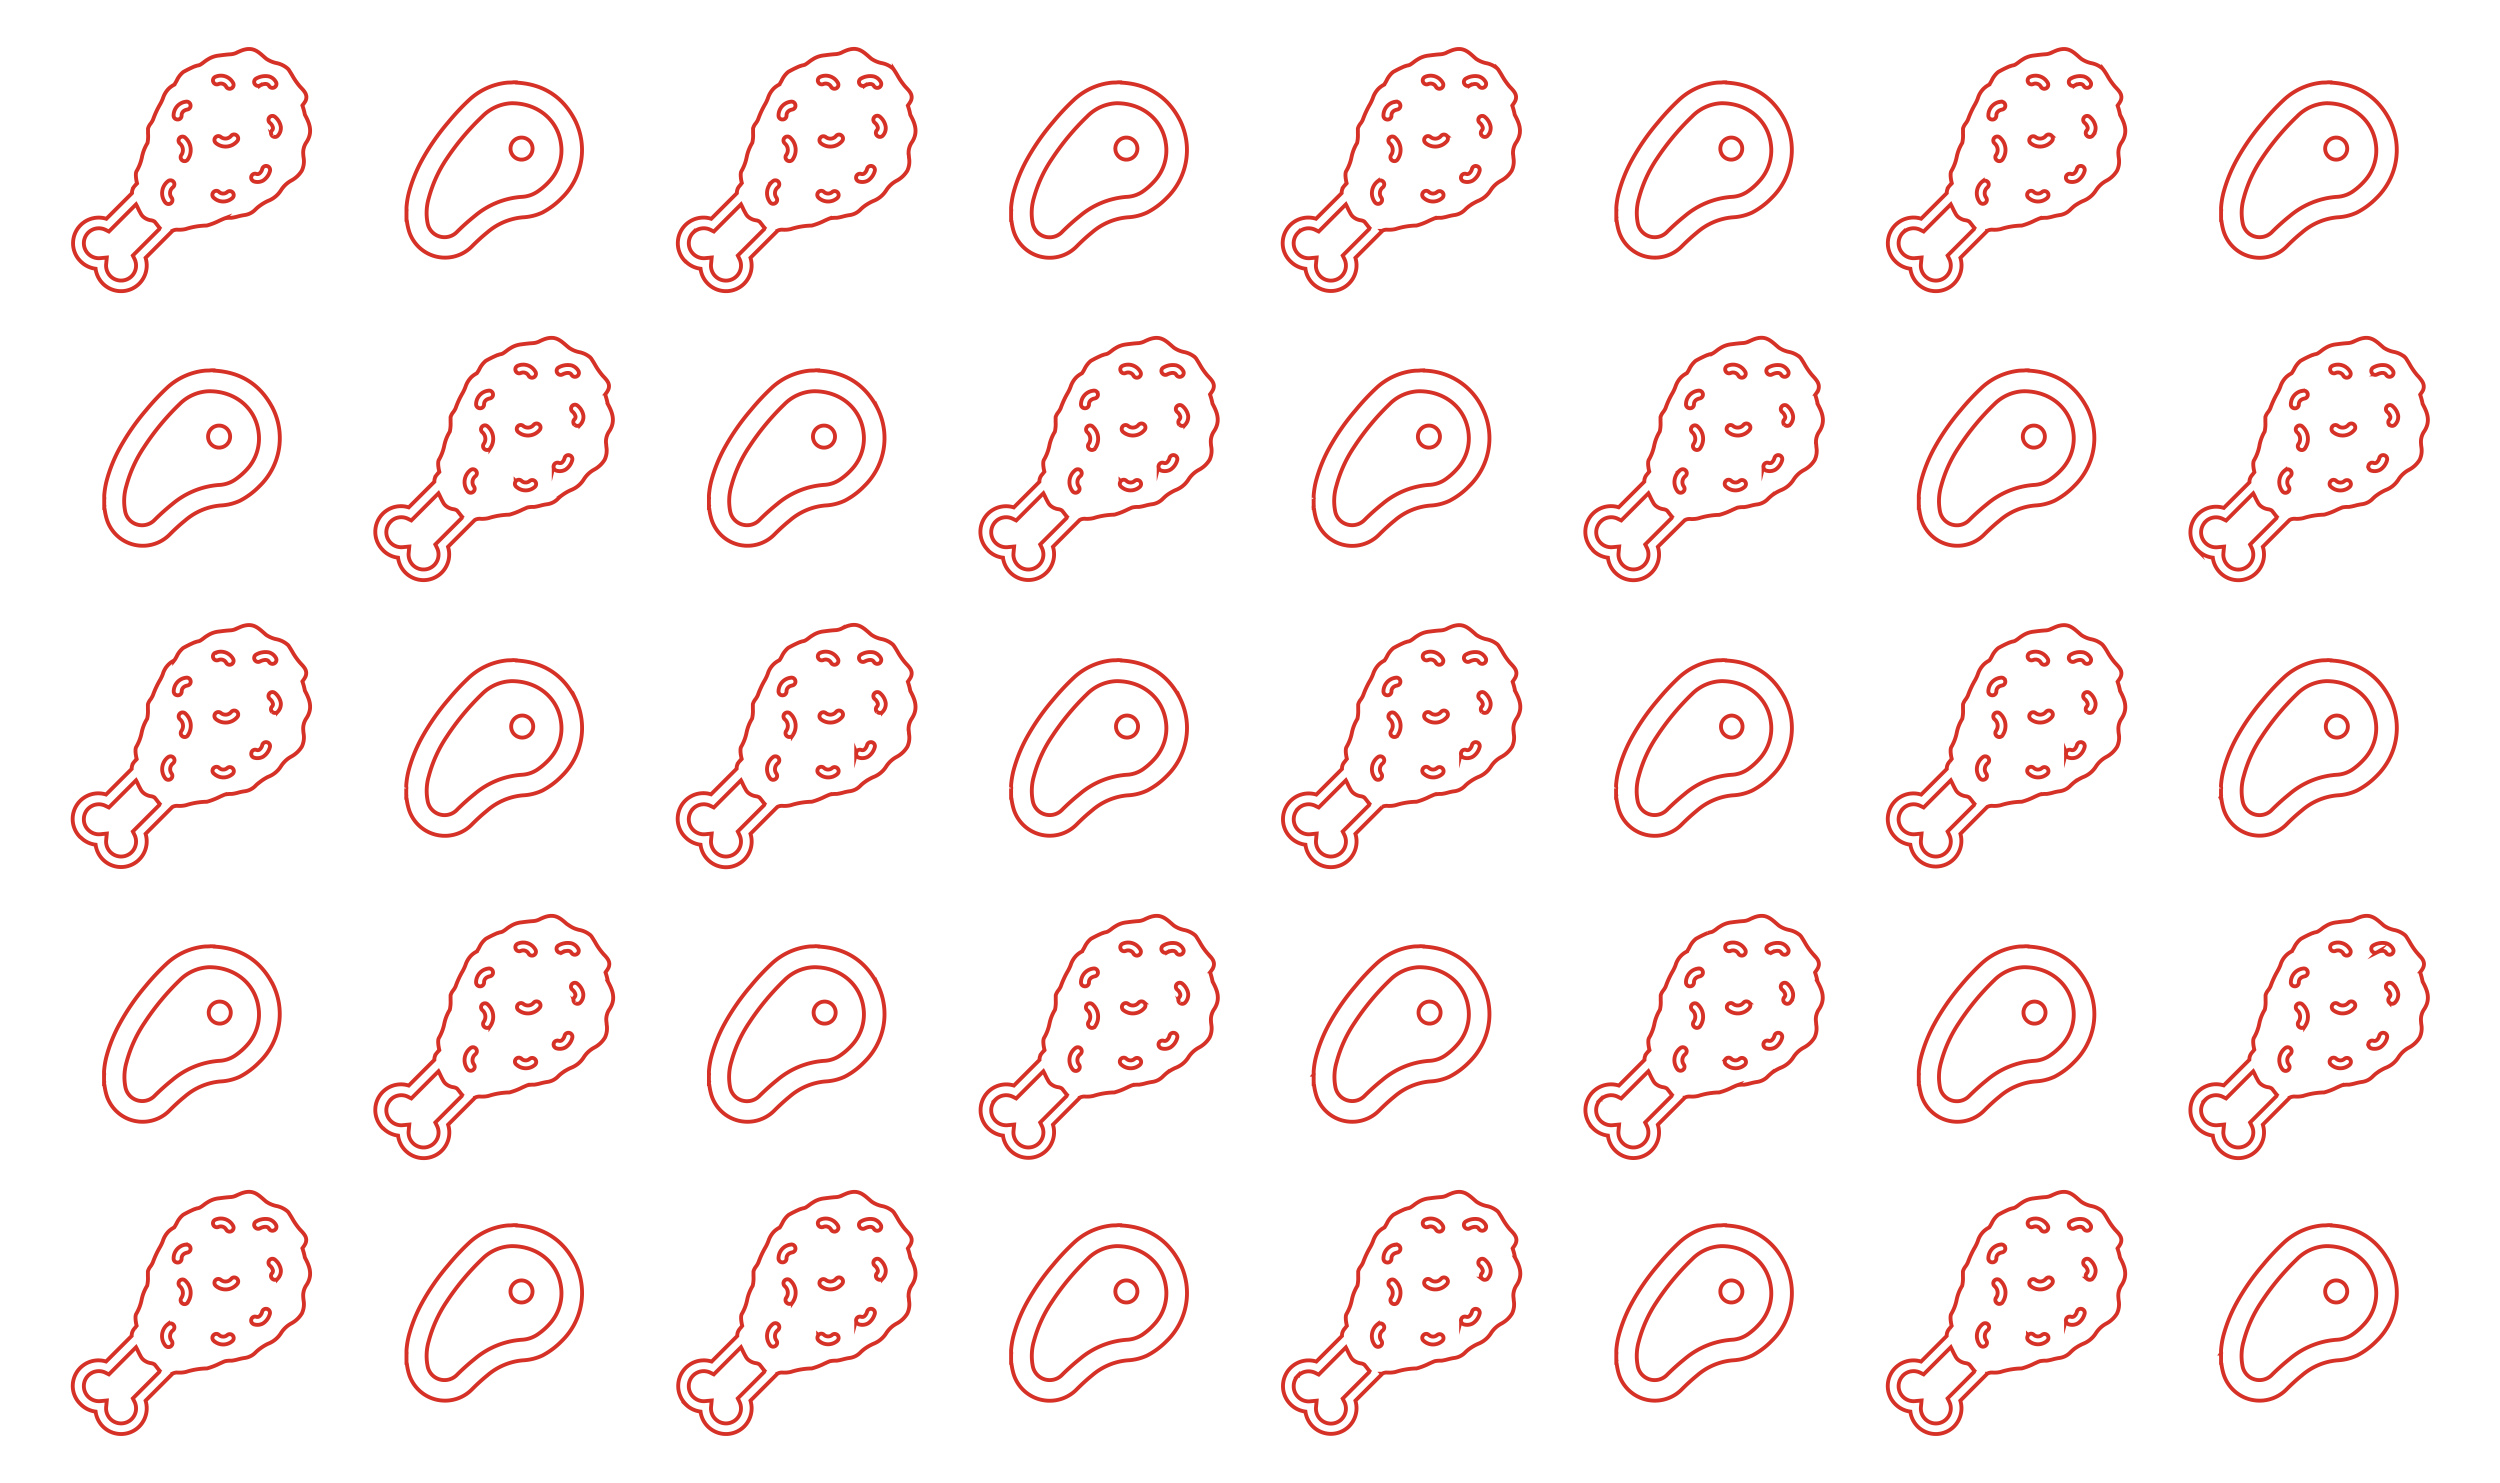 <svg xmlns="http://www.w3.org/2000/svg" id="Layer_1" data-name="Layer 1" viewBox="0 0 644 382"><defs><style>.cls-1{fill:none;stroke:#d53127;stroke-miterlimit:10;}</style></defs><g id="FRIED_CHICKEN" data-name="FRIED CHICKEN"><path class="cls-1" d="M20.79,67.34a6.62,6.62,0,0,0,3.84,1.89,6.61,6.61,0,0,0,11.23,3.84,6.65,6.65,0,0,0,1.64-6.66l6.89-6.89,0-.05a1.08,1.08,0,0,0,.24-.11,2.75,2.75,0,0,1,1-.2A7.27,7.27,0,0,0,47.84,59a19.09,19.09,0,0,1,5.42-.9,17.61,17.61,0,0,0,3.33-1.29c.6-.27,1.11-.49,1.3-.56a6.55,6.55,0,0,1,1.31-.15l.46,0a12.51,12.51,0,0,0,1.66-.35,14.81,14.81,0,0,1,1.81-.37,4.8,4.8,0,0,0,2.75-1.5c.27-.25.57-.53,1-.84A12.86,12.86,0,0,1,69,51.77,6.84,6.84,0,0,0,72.39,49,7.36,7.36,0,0,1,75,46.53a7.13,7.13,0,0,0,2.76-2.59,5.55,5.55,0,0,0,.44-3.38,11.93,11.93,0,0,1-.1-1.26,4.8,4.8,0,0,1,.91-2.77l.26-.45c1.27-2.42.34-4.55-.73-6.53a17.92,17.92,0,0,0-.64-2.39c.07-.1.13-.19.21-.29A6.58,6.58,0,0,0,78.7,26c.66-1.47-.25-2.45-1.14-3.4l-.3-.32a17.73,17.73,0,0,1-2-2.89c-.3-.5-.61-1-.94-1.51L74,17.58a6.31,6.31,0,0,0-2.87-1.35,7.41,7.41,0,0,1-2.58-1.12l-.51-.44C66.3,13.11,65,12,62.27,13c-.34.13-.67.28-1,.42a4.46,4.46,0,0,1-1.78.56c-1,.06-2.11.2-3.18.34a6.55,6.55,0,0,0-2.79,1,9.15,9.15,0,0,0-1,.69,8.92,8.92,0,0,1-1,.69,2.61,2.61,0,0,1-.58.17,2.65,2.65,0,0,0-.64.2l-.09,0a28.17,28.17,0,0,0-3,1.48,6.16,6.16,0,0,0-1.68,2.2c-.19.34-.39.7-.62,1.05l0,0v0a6.59,6.59,0,0,0-1.34.93,6.25,6.25,0,0,0-1.6,2.6,10.94,10.94,0,0,1-.7,1.49,24,24,0,0,0-1.85,4,5.53,5.53,0,0,1-.6,1,3.81,3.81,0,0,0-.69,1.29c0,.28,0,.74,0,1.27A8.94,8.94,0,0,1,38,36.83a11.08,11.08,0,0,0-1.44,3.68,11.67,11.67,0,0,1-1.37,3.57c-.44.74,0,2.72.1,3.07l-.55.7A2.7,2.7,0,0,0,34,49.76l-6.6,6.6a6.61,6.61,0,0,0-8.58,6.31A6.51,6.51,0,0,0,20.79,67.34ZM71.61,34.91a1,1,0,0,1-1.43.13s-.05,0-.07-.06a1,1,0,0,1-.06-1.37.86.86,0,0,0,.26-.72,2.18,2.18,0,0,0-.76-1.22,1,1,0,0,1,1.26-1.59,4.26,4.26,0,0,1,1.53,2.6A2.91,2.91,0,0,1,71.61,34.91ZM66,20.23a4.81,4.81,0,0,1,3.3-.54,2.94,2.94,0,0,1,1.78,1.43,1,1,0,0,1-.39,1.38,1,1,0,0,1-1.39-.39c-.58-1-2.23-.15-2.3-.1a1,1,0,0,1-1.21-.18,1.18,1.18,0,0,1-.18-.21A1,1,0,0,1,66,20.23ZM64.73,45.5A1,1,0,0,1,66,44.79a.89.89,0,0,0,.77-.06,2.11,2.11,0,0,0,.78-1.2,1,1,0,0,1,2,.49,4.23,4.23,0,0,1-1.73,2.47,3,3,0,0,1-2.33.27,1.09,1.09,0,0,1-.45-.27A1,1,0,0,1,64.73,45.5ZM61,34.92a1,1,0,0,1,.11,1.43,3.91,3.91,0,0,1-5.41.58,1,1,0,0,1-.11-.1,1,1,0,0,1,1.32-1.53A1.9,1.9,0,0,0,59.53,35,1,1,0,0,1,61,34.92ZM55.44,19.8A3.58,3.58,0,0,1,60,21.28a1,1,0,0,1-1.69,1.14,1.56,1.56,0,0,0-2-.78,1,1,0,0,1-1.15-.2.92.92,0,0,1-.19-.28A1,1,0,0,1,55.44,19.8Zm-.5,29.75a1,1,0,0,1,1.43-.17,1.55,1.55,0,0,0,2.12.12A1,1,0,0,1,59.88,51a3.57,3.57,0,0,1-4.76,0L55,50.9A1,1,0,0,1,54.94,49.55ZM48.42,41a1,1,0,0,1-1.39.37,1.12,1.12,0,0,1-.21-.17A1,1,0,0,1,46.67,40a2.24,2.24,0,0,0-.29-3,1,1,0,0,1,1.27-1.59A4.27,4.27,0,0,1,48.42,41ZM47.88,26.2a1,1,0,0,1,1.19.82,1,1,0,0,1-.8,1.19c-1.39.27-1.5,1.23-1.49,1.52a1,1,0,0,1-1,1.05,1.08,1.08,0,0,1-.77-.3,1,1,0,0,1-.29-.67A3.6,3.6,0,0,1,47.88,26.2ZM43.27,46.68a1,1,0,1,1,1.28,1.57,1.9,1.9,0,0,0-.37,2.64,1,1,0,0,1-1.55,1.31.41.41,0,0,1-.12-.14A3.9,3.9,0,0,1,43.27,46.68ZM22.72,59.94a3.87,3.87,0,0,1,4.44-.74l.89.44,7-7c.17.31.31.6.45.9s.41.87.69,1.35a3.18,3.18,0,0,0,.61.86,3.86,3.86,0,0,0,2.11,1,2.28,2.28,0,0,1,.91.34c.2.23.41.5.62.77a12.82,12.82,0,0,0,1,1.2l-.22-.23-7,7,.43.87a3.86,3.86,0,0,1-.73,4.44A3.86,3.86,0,0,1,27.35,68l.16-1.66-1.67.16a3.87,3.87,0,0,1-4.24-3.84A3.87,3.87,0,0,1,22.72,59.94Z"></path></g><g id="FRIED_CHICKEN-2" data-name="FRIED CHICKEN"><path class="cls-1" d="M20.79,215.72a6.54,6.54,0,0,0,3.84,1.88,6.61,6.61,0,1,0,12.87-2.81l6.89-6.9,0,0a1.07,1.07,0,0,0,.24-.12,2.77,2.77,0,0,1,1-.19,7.06,7.06,0,0,0,2.26-.16,19,19,0,0,1,5.42-.89,18.39,18.39,0,0,0,3.33-1.29c.6-.27,1.11-.5,1.3-.56a7.33,7.33,0,0,1,1.31-.16l.46,0a11.09,11.09,0,0,0,1.66-.34,11.81,11.81,0,0,1,1.81-.37,4.75,4.75,0,0,0,2.75-1.51c.27-.25.57-.53,1-.83A12.93,12.93,0,0,1,69,200.14a6.79,6.79,0,0,0,3.41-2.8A7.42,7.42,0,0,1,75,194.91a7.28,7.28,0,0,0,2.76-2.59,5.58,5.58,0,0,0,.44-3.39,12,12,0,0,1-.1-1.25,4.78,4.78,0,0,1,.91-2.77l.26-.46c1.27-2.41.34-4.54-.73-6.53a17.92,17.92,0,0,0-.64-2.39l.21-.29a6.58,6.58,0,0,0,.55-.88c.66-1.47-.25-2.44-1.14-3.39l-.3-.33a17.31,17.31,0,0,1-2-2.89c-.3-.5-.61-1-.94-1.5L74,166a6.42,6.42,0,0,0-2.87-1.35,7.4,7.4,0,0,1-2.58-1.11l-.51-.45c-1.77-1.56-3-2.68-5.8-1.71-.34.13-.67.28-1,.42a4.33,4.33,0,0,1-1.78.57c-1,.05-2.11.19-3.18.33a6.58,6.58,0,0,0-2.79,1,7.92,7.92,0,0,0-1,.69,7.63,7.63,0,0,1-1,.68,2.17,2.17,0,0,1-.58.17,2.67,2.67,0,0,0-.64.21l-.09,0a28.17,28.17,0,0,0-3,1.48,6.25,6.25,0,0,0-1.68,2.2c-.19.35-.39.71-.62,1l0,0v0a5.74,5.74,0,0,0-2.94,3.52,11,11,0,0,1-.7,1.5,23.28,23.28,0,0,0-1.85,3.95,5.85,5.85,0,0,1-.6,1.05,3.72,3.72,0,0,0-.69,1.29c0,.28,0,.73,0,1.26a9,9,0,0,1-.19,2.45,11,11,0,0,0-1.44,3.68,11.86,11.86,0,0,1-1.37,3.57c-.44.74,0,2.72.1,3.06l-.55.71a2.68,2.68,0,0,0-.73,1.9l-6.6,6.6a6.61,6.61,0,0,0-6.64,11Zm50.82-32.44a1,1,0,0,1-1.43.13l-.07,0a1,1,0,0,1-.06-1.38.84.84,0,0,0,.26-.71,2.18,2.18,0,0,0-.76-1.22,1,1,0,0,1,1.26-1.6,4.26,4.26,0,0,1,1.53,2.6A2.91,2.91,0,0,1,71.61,183.28ZM66,168.61a4.8,4.8,0,0,1,3.3-.55,3,3,0,0,1,1.78,1.43,1,1,0,1,1-1.78,1c-.58-1-2.23-.15-2.3-.11a1,1,0,0,1-1.21-.17,1.24,1.24,0,0,1-.18-.22A1,1,0,0,1,66,168.61Zm-1.24,25.27a1,1,0,0,1,1.24-.72.9.9,0,0,0,.77,0,2.11,2.11,0,0,0,.78-1.2,1,1,0,0,1,1.24-.75,1,1,0,0,1,.74,1.23,4.2,4.2,0,0,1-1.73,2.47,3,3,0,0,1-2.33.27,1,1,0,0,1-.71-1.25ZM61,183.29a1,1,0,0,1,.11,1.43,3.91,3.91,0,0,1-5.41.59,1,1,0,0,0-.11-.1,1,1,0,0,1,1.32-1.54,1.88,1.88,0,0,0,2.65-.27A1,1,0,0,1,61,183.29Zm-5.53-15.12A3.6,3.6,0,0,1,60,169.66a1,1,0,0,1-1.69,1.13,1.56,1.56,0,0,0-2-.78,1,1,0,0,1-1.15-.19,1.26,1.26,0,0,1-.19-.28A1,1,0,0,1,55.44,168.17Zm-.5,29.76a1,1,0,0,1,1.43-.18,1.53,1.53,0,0,0,2.12.12,1,1,0,0,1,1.42.06,1,1,0,0,1,0,1.42,3.55,3.55,0,0,1-4.76,0l-.1-.07A1,1,0,0,1,54.94,197.93Zm-6.52-8.58a1,1,0,0,1-1.39.37,1.06,1.06,0,0,1-.21-.16,1,1,0,0,1-.15-1.22,2.23,2.23,0,0,0-.29-3,1,1,0,0,1,1.27-1.59A4.26,4.26,0,0,1,48.42,189.35Zm-.54-14.77a1,1,0,0,1,1.19.81,1,1,0,0,1-.8,1.19c-1.39.27-1.5,1.24-1.49,1.53a1,1,0,0,1-1,1,1.08,1.08,0,0,1-.77-.3,1.05,1.05,0,0,1-.29-.68A3.6,3.6,0,0,1,47.88,174.58Zm-4.61,20.48a1,1,0,1,1,1.28,1.57,1.9,1.9,0,0,0-.37,2.64,1,1,0,0,1-.25,1.42,1,1,0,0,1-1.3-.11.75.75,0,0,1-.12-.14A3.89,3.89,0,0,1,43.27,195.06ZM22.72,208.32a3.86,3.86,0,0,1,4.44-.74l.89.43,7-7c.17.3.31.59.45.9s.41.86.69,1.35a3.13,3.13,0,0,0,.61.85,3.88,3.88,0,0,0,2.11,1,2.14,2.14,0,0,1,.91.34c.2.22.41.49.62.76a11.65,11.65,0,0,0,1,1.2c-.08-.07-.14-.15-.22-.22l-7,7,.43.88a3.86,3.86,0,1,1-7.3,1.33l.16-1.67-1.67.17a3.86,3.86,0,0,1-3.1-1.12A3.79,3.79,0,0,1,21.6,211,3.83,3.83,0,0,1,22.72,208.32Z"></path></g><path class="cls-1" d="M55,95.39c0,.15.16.08.25.09,6.94.4,12,3.71,15.12,9.9a17.23,17.23,0,0,1-3.52,19.85,19.71,19.71,0,0,1-5,3.74,13.29,13.29,0,0,1-5,1.24,16.07,16.07,0,0,0-9.15,3.86c-1.41,1.14-2.74,2.37-4,3.63a9.72,9.72,0,0,1-16.31-4.34,17.49,17.49,0,0,1-.45-2.29.12.12,0,0,0-.09-.13v-.44c.06-.05.05-.12.05-.18s0-.13-.05-.18v-1.68a.19.19,0,0,0,0-.26v-.53a21.43,21.43,0,0,1,.62-3.82,37.83,37.83,0,0,1,3.36-8.39,58.24,58.24,0,0,1,6.81-9.81,62.13,62.13,0,0,1,5.38-5.74,16.85,16.85,0,0,1,9.68-4.42c.55-.06,1.11,0,1.66-.1Z"></path><path class="cls-1" d="M53.89,100.78c6.79,0,11.87,4.38,12.69,10.38A11.7,11.7,0,0,1,63.52,121a17.34,17.34,0,0,1-3,2.59,8,8,0,0,1-4.15,1.34,21.1,21.1,0,0,0-12,4.94,56.6,56.6,0,0,0-4.48,4,4.49,4.49,0,0,1-6,.53,4.43,4.43,0,0,1-1.66-2.76,13.71,13.71,0,0,1,.31-6.43,33.62,33.62,0,0,1,4.61-10.1,63.63,63.63,0,0,1,9.1-11A11.28,11.28,0,0,1,53.89,100.78Z"></path><path class="cls-1" d="M56.44,115.31a2.84,2.84,0,0,1,0-5.68,2.84,2.84,0,1,1,0,5.68Z"></path><path class="cls-1" d="M55,243.77c0,.14.16.08.25.08,6.94.41,12,3.71,15.12,9.9A17.23,17.23,0,0,1,66.8,273.6a19.52,19.52,0,0,1-5,3.75,13.47,13.47,0,0,1-5,1.23,16.21,16.21,0,0,0-9.15,3.86c-1.41,1.14-2.74,2.37-4,3.64a9.72,9.72,0,0,1-16.31-4.34,18.16,18.16,0,0,1-.45-2.29c0-.07,0-.12-.09-.13v-.45c.06-.05.05-.11.05-.17s0-.13-.05-.18v-1.68a.2.2,0,0,0,0-.27V276a21.58,21.58,0,0,1,.62-3.82,37.94,37.94,0,0,1,3.36-8.38A58.32,58.32,0,0,1,37.52,254a60.76,60.76,0,0,1,5.38-5.73,16.86,16.86,0,0,1,9.68-4.43c.55-.06,1.11,0,1.66-.09Z"></path><path class="cls-1" d="M53.89,249.15c6.79,0,11.87,4.39,12.69,10.38a11.68,11.68,0,0,1-3.06,9.82,16.91,16.91,0,0,1-3,2.59,8,8,0,0,1-4.15,1.34,21.1,21.1,0,0,0-12,4.94,58.65,58.65,0,0,0-4.48,4A4.42,4.42,0,0,1,32.3,280a13.66,13.66,0,0,1,.31-6.42,33.51,33.51,0,0,1,4.61-10.1,63.7,63.7,0,0,1,9.1-11A11.37,11.37,0,0,1,53.89,249.15Z"></path><path class="cls-1" d="M56.44,263.68a2.84,2.84,0,0,1,0-5.67,2.84,2.84,0,1,1,0,5.67Z"></path><g id="FRIED_CHICKEN-3" data-name="FRIED CHICKEN"><path class="cls-1" d="M20.79,361.74a6.62,6.62,0,0,0,3.84,1.89,6.61,6.61,0,0,0,11.23,3.84,6.65,6.65,0,0,0,1.64-6.66l6.89-6.89,0-.05a1.08,1.08,0,0,0,.24-.11,2.75,2.75,0,0,1,1-.2,7.27,7.27,0,0,0,2.26-.15,19.09,19.09,0,0,1,5.42-.9,17.61,17.61,0,0,0,3.33-1.29c.6-.27,1.11-.49,1.3-.56a6.55,6.55,0,0,1,1.31-.15l.46,0a12.51,12.51,0,0,0,1.66-.35,14.81,14.81,0,0,1,1.81-.37,4.8,4.8,0,0,0,2.75-1.5c.27-.25.57-.53,1-.84A12.86,12.86,0,0,1,69,346.17a6.84,6.84,0,0,0,3.41-2.8A7.36,7.36,0,0,1,75,340.93a7.13,7.13,0,0,0,2.76-2.59,5.55,5.55,0,0,0,.44-3.38,11.93,11.93,0,0,1-.1-1.26,4.8,4.8,0,0,1,.91-2.77l.26-.45c1.27-2.42.34-4.55-.73-6.53a17.92,17.92,0,0,0-.64-2.39l.21-.3a5.81,5.81,0,0,0,.55-.87c.66-1.47-.25-2.45-1.14-3.4l-.3-.32a17.73,17.73,0,0,1-2-2.89c-.3-.5-.61-1-.94-1.51L74,312a6.31,6.31,0,0,0-2.87-1.35,7.41,7.41,0,0,1-2.58-1.12l-.51-.44c-1.77-1.56-3-2.69-5.8-1.71-.34.13-.67.28-1,.42a4.46,4.46,0,0,1-1.78.56c-1,.06-2.11.2-3.18.34a6.55,6.55,0,0,0-2.79,1,9.15,9.15,0,0,0-1,.69,8.92,8.92,0,0,1-1,.69,2.61,2.61,0,0,1-.58.17,2.65,2.65,0,0,0-.64.2l-.09,0a28.17,28.17,0,0,0-3,1.48,6.16,6.16,0,0,0-1.68,2.2c-.19.34-.39.7-.62,1.05l0,0v0a6.59,6.59,0,0,0-1.34.93,6.25,6.25,0,0,0-1.6,2.6,10.94,10.94,0,0,1-.7,1.49,24,24,0,0,0-1.85,3.95,5.53,5.53,0,0,1-.6,1.05,3.81,3.81,0,0,0-.69,1.29c0,.28,0,.74,0,1.27a8.94,8.94,0,0,1-.19,2.44,11.08,11.08,0,0,0-1.44,3.68,11.67,11.67,0,0,1-1.37,3.57c-.44.74,0,2.72.1,3.07l-.55.7a2.7,2.7,0,0,0-.73,1.91l-6.6,6.6a6.61,6.61,0,0,0-8.58,6.31A6.51,6.51,0,0,0,20.79,361.74Zm50.82-32.43a1,1,0,0,1-1.43.13s-.05,0-.07-.06a1,1,0,0,1-.06-1.37.87.87,0,0,0,.26-.72,2.18,2.18,0,0,0-.76-1.22,1,1,0,0,1,1.26-1.59,4.22,4.22,0,0,1,1.53,2.6A2.91,2.91,0,0,1,71.61,329.31ZM66,314.63a4.81,4.81,0,0,1,3.3-.54,2.94,2.94,0,0,1,1.78,1.43,1,1,0,0,1-.39,1.38,1,1,0,0,1-1.39-.39c-.58-1-2.23-.15-2.3-.1a1,1,0,0,1-1.21-.18,1.18,1.18,0,0,1-.18-.21A1,1,0,0,1,66,314.63ZM64.73,339.9a1,1,0,0,1,1.24-.71.89.89,0,0,0,.77-.06,2.11,2.11,0,0,0,.78-1.2,1,1,0,0,1,2,.49,4.23,4.23,0,0,1-1.73,2.47,3,3,0,0,1-2.33.27,1.09,1.09,0,0,1-.45-.27A1,1,0,0,1,64.73,339.9ZM61,329.32a1,1,0,0,1,.11,1.43,3.91,3.91,0,0,1-5.41.58,1,1,0,0,1-.11-.1,1,1,0,0,1,1.32-1.53,1.9,1.9,0,0,0,2.65-.27A1,1,0,0,1,61,329.32ZM55.44,314.2A3.58,3.58,0,0,1,60,315.68a1,1,0,0,1-1.69,1.14,1.56,1.56,0,0,0-2-.78,1,1,0,0,1-1.15-.2.92.92,0,0,1-.19-.28A1,1,0,0,1,55.44,314.2ZM54.94,344a1,1,0,0,1,1.43-.17,1.55,1.55,0,0,0,2.12.12,1,1,0,0,1,1.39,1.48,3.57,3.57,0,0,1-4.76,0l-.1-.08A1,1,0,0,1,54.94,344Zm-6.52-8.57a1,1,0,0,1-1.39.37,1.12,1.12,0,0,1-.21-.17,1,1,0,0,1-.15-1.22,2.24,2.24,0,0,0-.29-3,1,1,0,0,1,1.27-1.59A4.27,4.27,0,0,1,48.42,335.38Zm-.54-14.78a1,1,0,0,1,1.19.82,1,1,0,0,1-.8,1.19c-1.39.27-1.5,1.23-1.49,1.52a1,1,0,0,1-1,1.05,1.08,1.08,0,0,1-.77-.3,1,1,0,0,1-.29-.67A3.6,3.6,0,0,1,47.88,320.6Zm-4.61,20.48a1,1,0,1,1,1.28,1.57,1.9,1.9,0,0,0-.37,2.64,1,1,0,0,1-1.55,1.31.41.41,0,0,1-.12-.14A3.9,3.9,0,0,1,43.27,341.08ZM22.72,354.34a3.87,3.87,0,0,1,4.44-.74l.89.44,7-7c.17.31.31.6.45.9s.41.87.69,1.35a3.18,3.18,0,0,0,.61.86,3.86,3.86,0,0,0,2.11,1,2.28,2.28,0,0,1,.91.34c.2.23.41.5.62.77a12.82,12.82,0,0,0,1,1.2l-.22-.23-7,7,.43.87a3.86,3.86,0,0,1-.73,4.44,3.86,3.86,0,0,1-6.57-3.11l.16-1.66-1.67.16a3.89,3.89,0,0,1-4.24-3.84A3.87,3.87,0,0,1,22.72,354.34Z"></path></g><g id="FRIED_CHICKEN-4" data-name="FRIED CHICKEN"><path class="cls-1" d="M98.7,141.78a6.54,6.54,0,0,0,3.84,1.88,6.65,6.65,0,0,0,1.89,3.84,6.6,6.6,0,0,0,9.35,0,6.62,6.62,0,0,0,1.63-6.65l6.9-6.9,0,0a.89.89,0,0,0,.24-.12,2.81,2.81,0,0,1,1-.2,7.29,7.29,0,0,0,2.26-.15,19.34,19.34,0,0,1,5.41-.9,18,18,0,0,0,3.33-1.28l1.3-.57a7.48,7.48,0,0,1,1.31-.15l.47,0a12.71,12.71,0,0,0,1.65-.35,13.48,13.48,0,0,1,1.81-.36,4.77,4.77,0,0,0,2.75-1.51c.27-.25.57-.53,1-.83a13,13,0,0,1,2.16-1.26,6.77,6.77,0,0,0,3.4-2.8A7.3,7.3,0,0,1,153,121a7.17,7.17,0,0,0,2.76-2.58,5.58,5.58,0,0,0,.43-3.39c0-.4-.09-.8-.1-1.26A4.83,4.83,0,0,1,157,111c.09-.14.17-.29.26-.45,1.28-2.42.35-4.55-.72-6.53a19.57,19.57,0,0,0-.64-2.39c.06-.1.13-.18.2-.29a5.69,5.69,0,0,0,.55-.88c.66-1.47-.24-2.44-1.13-3.4-.11-.11-.21-.21-.3-.32a17.79,17.79,0,0,1-2-2.89c-.29-.5-.61-1-.94-1.51-.09-.09-.16-.19-.26-.29a6.42,6.42,0,0,0-2.87-1.35,7.11,7.11,0,0,1-2.57-1.12L146,89.1c-1.78-1.56-3.06-2.68-5.8-1.71-.35.13-.68.28-1,.42a4.6,4.6,0,0,1-1.77.57c-1,.05-2.12.19-3.19.33a6.69,6.69,0,0,0-2.79,1,9.14,9.14,0,0,0-1,.7c-.32.23-.64.49-1,.68a2.17,2.17,0,0,1-.58.17,2.82,2.82,0,0,0-.64.21l-.09,0a29.18,29.18,0,0,0-3,1.48,6.5,6.5,0,0,0-1.68,2.2,11.52,11.52,0,0,1-.62,1l0,0v0a6.59,6.59,0,0,0-1.34.93,6.35,6.35,0,0,0-1.6,2.6,12.26,12.26,0,0,1-.69,1.5,22.54,22.54,0,0,0-1.85,4,5.39,5.39,0,0,1-.61,1,3.64,3.64,0,0,0-.68,1.28c0,.29,0,.74,0,1.27a9.4,9.4,0,0,1-.2,2.45,11.22,11.22,0,0,0-1.44,3.68,11.82,11.82,0,0,1-1.36,3.57c-.45.73,0,2.71.09,3.06l-.55.7a2.71,2.71,0,0,0-.72,1.91l-6.6,6.6a6.61,6.61,0,0,0-6.65,11Zm50.83-32.44a1,1,0,0,1-1.43.13l-.08,0A1,1,0,0,1,148,108a.88.88,0,0,0,.26-.71,2.27,2.27,0,0,0-.77-1.23,1,1,0,0,1,1.26-1.59,4.21,4.21,0,0,1,1.53,2.6A2.9,2.9,0,0,1,149.53,109.34Zm-5.64-14.68a4.84,4.84,0,0,1,3.3-.54A3,3,0,0,1,149,95.55a1,1,0,1,1-1.77,1c-.59-1-2.23-.15-2.31-.11a1,1,0,0,1-1.21-.17,1.63,1.63,0,0,1-.17-.22A1,1,0,0,1,143.89,94.66Zm-1.25,25.28a1,1,0,0,1,1.25-.72,1,1,0,0,0,.77,0,2.17,2.17,0,0,0,.77-1.2,1,1,0,0,1,1.24-.75,1,1,0,0,1,.74,1.23,4.2,4.2,0,0,1-1.73,2.47,2.94,2.94,0,0,1-2.32.27,1,1,0,0,1-.46-.27A1,1,0,0,1,142.64,119.94Zm-3.75-10.59a1,1,0,0,1,.1,1.43,3.9,3.9,0,0,1-5.41.58l-.11-.09a1,1,0,0,1,1.33-1.54,1.89,1.89,0,0,0,2.65-.27A1,1,0,0,1,138.89,109.35Zm-5.53-15.12a3.59,3.59,0,0,1,4.53,1.48,1,1,0,0,1-1.69,1.14,1.56,1.56,0,0,0-2-.78,1,1,0,0,1-1.15-.19,1.12,1.12,0,0,1-.19-.29A1,1,0,0,1,133.36,94.23Zm-.5,29.75a1,1,0,0,1,1.43-.17,1.55,1.55,0,0,0,2.12.12,1,1,0,0,1,1.38,1.48,3.55,3.55,0,0,1-4.76,0l-.1-.07A1,1,0,0,1,132.86,124Zm-6.53-8.57a1,1,0,0,1-1.38.37.89.89,0,0,1-.22-.16,1,1,0,0,1-.15-1.23,2.24,2.24,0,0,0-.28-3,1,1,0,0,1-.17-1.42,1,1,0,0,1,1.43-.17A4.26,4.26,0,0,1,126.33,115.41Zm-.54-14.77a1,1,0,0,1,1.19.81,1,1,0,0,1-.8,1.19c-1.39.27-1.49,1.23-1.48,1.53a1,1,0,0,1-1,1,1,1,0,0,1-.76-.31,1,1,0,0,1-.3-.67A3.59,3.59,0,0,1,125.79,100.64Zm-4.61,20.47a1,1,0,0,1,1.43.15,1,1,0,0,1-.14,1.42,1.91,1.91,0,0,0-.38,2.65,1,1,0,0,1-.25,1.41,1,1,0,0,1-1.3-.11.55.55,0,0,1-.12-.14A3.9,3.9,0,0,1,121.18,121.11Zm-20.54,13.26a3.85,3.85,0,0,1,4.44-.73l.88.43,7-7c.16.3.3.59.44.89s.41.87.69,1.36a3.29,3.29,0,0,0,.61.85,3.92,3.92,0,0,0,2.11,1,2.09,2.09,0,0,1,.91.33c.2.23.41.5.63.77a11.36,11.36,0,0,0,1,1.2l-.21-.22-7,7,.43.88a3.86,3.86,0,1,1-7.3,1.33l.16-1.67-1.67.16a3.86,3.86,0,0,1-3.11-6.57Z"></path></g><g id="FRIED_CHICKEN-5" data-name="FRIED CHICKEN"><path class="cls-1" d="M98.7,290.64a6.62,6.62,0,0,0,3.84,1.89,6.68,6.68,0,0,0,1.89,3.84,6.61,6.61,0,0,0,11-6.66l6.9-6.89,0-.05a.67.67,0,0,0,.24-.12,3.07,3.07,0,0,1,1-.19,7.29,7.29,0,0,0,2.26-.15,19,19,0,0,1,5.41-.9,17.61,17.61,0,0,0,3.33-1.29c.6-.27,1.12-.5,1.3-.56a6.64,6.64,0,0,1,1.31-.15l.47,0a12.71,12.71,0,0,0,1.65-.35,15.21,15.21,0,0,1,1.81-.37,4.76,4.76,0,0,0,2.75-1.5c.27-.25.57-.53,1-.84a12.27,12.27,0,0,1,2.16-1.25,6.79,6.79,0,0,0,3.4-2.81,7.36,7.36,0,0,1,2.66-2.43,7.13,7.13,0,0,0,2.76-2.59,5.57,5.57,0,0,0,.43-3.39c0-.4-.09-.8-.1-1.25a4.78,4.78,0,0,1,.91-2.77c.09-.14.17-.29.26-.46,1.28-2.41.35-4.54-.72-6.52a19.57,19.57,0,0,0-.64-2.39c.06-.1.13-.19.2-.3a5.1,5.1,0,0,0,.55-.87c.66-1.47-.24-2.45-1.13-3.4q-.16-.16-.3-.33a17,17,0,0,1-2-2.89c-.29-.49-.61-1-.94-1.5-.09-.1-.16-.19-.26-.29a6.43,6.43,0,0,0-2.87-1.36,7.27,7.27,0,0,1-2.57-1.11L146,238c-1.78-1.56-3.06-2.69-5.8-1.71-.35.13-.68.28-1,.42a4.42,4.42,0,0,1-1.77.56c-1,.06-2.12.2-3.19.34a6.55,6.55,0,0,0-2.79,1,7.82,7.82,0,0,0-1,.69,8.53,8.53,0,0,1-1,.68,2.62,2.62,0,0,1-.58.18,2.38,2.38,0,0,0-.64.2l-.09,0a29.18,29.18,0,0,0-3,1.48,6.31,6.31,0,0,0-1.68,2.2c-.18.34-.39.7-.62,1.05l0,0v0a6.22,6.22,0,0,0-1.34.93,6.29,6.29,0,0,0-1.6,2.6,12.88,12.88,0,0,1-.69,1.49,22.88,22.88,0,0,0-1.85,4,5.12,5.12,0,0,1-.61,1,3.76,3.76,0,0,0-.68,1.29c0,.28,0,.74,0,1.27a9.32,9.32,0,0,1-.2,2.44,11.22,11.22,0,0,0-1.44,3.68,11.72,11.72,0,0,1-1.36,3.57c-.45.74,0,2.72.09,3.07l-.55.7a2.69,2.69,0,0,0-.72,1.9l-6.6,6.61a6.61,6.61,0,0,0-6.65,11Zm50.83-32.43a1,1,0,0,1-1.43.13s-.06,0-.08-.06a1,1,0,0,1-.05-1.37.9.9,0,0,0,.26-.72,2.24,2.24,0,0,0-.77-1.22,1,1,0,0,1-.15-1.42,1,1,0,0,1,1.41-.17,4.18,4.18,0,0,1,1.53,2.6A2.9,2.9,0,0,1,149.53,258.21Zm-5.64-14.68a4.78,4.78,0,0,1,3.3-.54,2.89,2.89,0,0,1,1.77,1.43,1,1,0,0,1-1.77,1c-.59-1-2.23-.15-2.31-.11a1,1,0,0,1-1.21-.17.92.92,0,0,1-.17-.22A1,1,0,0,1,143.89,243.53Zm-1.25,25.27a1,1,0,0,1,1.25-.71.9.9,0,0,0,.77-.06,2.14,2.14,0,0,0,.77-1.2,1,1,0,1,1,2,.49,4.23,4.23,0,0,1-1.73,2.47,3,3,0,0,1-2.32.27,1.06,1.06,0,0,1-.46-.27A1,1,0,0,1,142.64,268.8Zm-3.75-10.58a1,1,0,0,1,.1,1.42,3.9,3.9,0,0,1-5.41.59l-.11-.1a1,1,0,0,1-.09-1.31,1,1,0,0,1,1.42-.23,1.88,1.88,0,0,0,2.65-.27A1,1,0,0,1,138.89,258.22Zm-5.53-15.12a3.57,3.57,0,0,1,4.53,1.48,1,1,0,0,1-1.69,1.14,1.56,1.56,0,0,0-2-.78,1,1,0,0,1-1.15-.2,1.07,1.07,0,0,1-.19-.28A1,1,0,0,1,133.36,243.1Zm-.5,29.75a1,1,0,0,1,1.43-.17,1.54,1.54,0,0,0,2.12.11,1,1,0,0,1,1.42.06,1,1,0,0,1,0,1.43,3.57,3.57,0,0,1-4.76,0,.87.87,0,0,0-.1-.08A1,1,0,0,1,132.86,272.85Zm-6.53-8.57a1,1,0,0,1-1.38.37.92.92,0,0,1-.22-.17,1,1,0,0,1-.15-1.22,2.23,2.23,0,0,0-.28-3,1,1,0,1,1,1.26-1.59A4.26,4.26,0,0,1,126.33,264.28Zm-.54-14.78a1,1,0,0,1,1.19.82,1,1,0,0,1-.8,1.19c-1.39.27-1.49,1.23-1.48,1.52a1,1,0,0,1-1,1.05,1,1,0,0,1-.76-.3,1,1,0,0,1-.3-.67A3.6,3.6,0,0,1,125.79,249.5ZM121.18,270a1,1,0,1,1,1.29,1.57,1.9,1.9,0,0,0-.38,2.64,1,1,0,0,1-.25,1.42,1,1,0,0,1-1.3-.11.81.81,0,0,1-.12-.14A3.9,3.9,0,0,1,121.18,270Zm-20.54,13.26a3.87,3.87,0,0,1,4.44-.74l.88.44,7-7c.16.3.3.6.44.9s.41.87.69,1.35a3.18,3.18,0,0,0,.61.86,3.9,3.9,0,0,0,2.11,1,2.22,2.22,0,0,1,.91.34c.2.23.41.5.63.77a11.36,11.36,0,0,0,1,1.2l-.21-.23-7,7,.43.87a3.85,3.85,0,0,1-.73,4.44,3.86,3.86,0,0,1-6.57-3.11l.16-1.66-1.67.16a3.86,3.86,0,0,1-3.11-6.57Z"></path></g><path class="cls-1" d="M132.86,170.07c0,.15.17.08.26.08,6.93.41,12,3.71,15.11,9.9a17.24,17.24,0,0,1-3.52,19.86,19.84,19.84,0,0,1-5,3.74,13.32,13.32,0,0,1-5,1.23,16.18,16.18,0,0,0-9.15,3.87c-1.41,1.14-2.74,2.36-4,3.63A9.72,9.72,0,0,1,105.19,208a16,16,0,0,1-.45-2.29c0-.06,0-.11-.09-.13v-.44a.43.43,0,0,0,0-.36v-1.68a.21.21,0,0,0,0-.26v-.53a21.41,21.41,0,0,1,.61-3.82,37.83,37.83,0,0,1,3.36-8.39,58.78,58.78,0,0,1,6.82-9.82,61.82,61.82,0,0,1,5.37-5.73,16.91,16.91,0,0,1,9.68-4.42c.55-.07,1.11,0,1.66-.1Z"></path><path class="cls-1" d="M131.81,175.46c6.79,0,11.86,4.38,12.69,10.37a11.72,11.72,0,0,1-3.07,9.83,17.34,17.34,0,0,1-3,2.59,8,8,0,0,1-4.15,1.34,21,21,0,0,0-12,4.93,58.78,58.78,0,0,0-4.48,4,4.42,4.42,0,0,1-7.64-2.24,13.54,13.54,0,0,1,.32-6.42,33.59,33.59,0,0,1,4.6-10.1,63.76,63.76,0,0,1,9.11-11A11.27,11.27,0,0,1,131.81,175.46Z"></path><path class="cls-1" d="M134.35,190a2.84,2.84,0,0,1,0-5.67,2.84,2.84,0,1,1,0,5.67Z"></path><path class="cls-1" d="M132.86,21.2c0,.15.17.08.26.09,6.93.41,12,3.71,15.11,9.9A17.23,17.23,0,0,1,144.71,51a19.88,19.88,0,0,1-5,3.75,13.52,13.52,0,0,1-5,1.23,16.17,16.17,0,0,0-9.15,3.86c-1.41,1.14-2.74,2.37-4,3.64a9.72,9.72,0,0,1-16.31-4.34,16.4,16.4,0,0,1-.45-2.3c0-.06,0-.11-.09-.13v-.44c0-.05,0-.11,0-.18s0-.12,0-.17V54.28a.22.22,0,0,0,0-.27v-.53a21.41,21.41,0,0,1,.61-3.82,37.94,37.94,0,0,1,3.36-8.38,58.37,58.37,0,0,1,6.82-9.82,59.39,59.39,0,0,1,5.37-5.73,16.86,16.86,0,0,1,9.68-4.43c.55-.06,1.11,0,1.66-.1Z"></path><path class="cls-1" d="M131.81,26.59c6.79,0,11.86,4.38,12.69,10.38a11.71,11.71,0,0,1-3.07,9.82,16.91,16.91,0,0,1-3,2.59,8,8,0,0,1-4.15,1.34,21.1,21.1,0,0,0-12,4.94,56.6,56.6,0,0,0-4.48,4,4.48,4.48,0,0,1-6,.53,4.41,4.41,0,0,1-1.66-2.76,13.58,13.58,0,0,1,.32-6.43,33.7,33.7,0,0,1,4.6-10.1A63.69,63.69,0,0,1,124.24,30,11.28,11.28,0,0,1,131.81,26.59Z"></path><path class="cls-1" d="M134.35,41.12a2.84,2.84,0,0,1,0-5.68,2.84,2.84,0,1,1,0,5.68Z"></path><path class="cls-1" d="M132.86,315.6c0,.15.17.08.26.09,6.93.41,12,3.71,15.11,9.9a17.23,17.23,0,0,1-3.52,19.85,19.88,19.88,0,0,1-5,3.75,13.52,13.52,0,0,1-5,1.23,16.17,16.17,0,0,0-9.15,3.86c-1.41,1.14-2.74,2.37-4,3.64a9.72,9.72,0,0,1-16.31-4.34,16.4,16.4,0,0,1-.45-2.3c0-.06,0-.11-.09-.13v-.44s0-.11,0-.18,0-.13,0-.17v-1.68a.23.23,0,0,0,0-.27v-.53a21.41,21.41,0,0,1,.61-3.82,37.94,37.94,0,0,1,3.36-8.38,58.37,58.37,0,0,1,6.82-9.82,59.39,59.39,0,0,1,5.37-5.73,16.86,16.86,0,0,1,9.68-4.43c.55-.06,1.11,0,1.66-.1Z"></path><path class="cls-1" d="M131.81,321c6.79,0,11.86,4.38,12.69,10.38a11.71,11.71,0,0,1-3.07,9.82,16.91,16.91,0,0,1-3,2.59,8,8,0,0,1-4.15,1.34,21.1,21.1,0,0,0-12,4.94,56.6,56.6,0,0,0-4.48,4,4.48,4.48,0,0,1-6,.53,4.41,4.41,0,0,1-1.66-2.76,13.58,13.58,0,0,1,.32-6.43,33.7,33.7,0,0,1,4.6-10.1,63.69,63.69,0,0,1,9.11-10.95A11.24,11.24,0,0,1,131.81,321Z"></path><path class="cls-1" d="M134.35,335.52a2.84,2.84,0,1,1,2.83-2.84A2.83,2.83,0,0,1,134.35,335.52Z"></path><g id="FRIED_CHICKEN-6" data-name="FRIED CHICKEN"><path class="cls-1" d="M176.61,67.34a6.64,6.64,0,0,0,3.85,1.89,6.61,6.61,0,0,0,11.23,3.84,6.64,6.64,0,0,0,1.63-6.66l6.9-6.89,0-.05a1,1,0,0,0,.23-.11,2.81,2.81,0,0,1,1-.2,7.29,7.29,0,0,0,2.26-.15,19,19,0,0,1,5.41-.9,17.86,17.86,0,0,0,3.34-1.29c.59-.27,1.11-.49,1.3-.56a6.45,6.45,0,0,1,1.3-.15l.47,0a13.22,13.22,0,0,0,1.66-.35,14.64,14.64,0,0,1,1.8-.37,4.76,4.76,0,0,0,2.75-1.5c.27-.25.58-.53,1-.84a12.93,12.93,0,0,1,2.16-1.25,6.88,6.88,0,0,0,3.41-2.8,7.28,7.28,0,0,1,2.65-2.44,7.13,7.13,0,0,0,2.76-2.59,5.47,5.47,0,0,0,.43-3.38c0-.4-.08-.8-.1-1.26a4.88,4.88,0,0,1,.91-2.77,4.83,4.83,0,0,0,.26-.45c1.28-2.42.35-4.55-.72-6.53a17.92,17.92,0,0,0-.64-2.39c.07-.1.13-.19.21-.29a7.79,7.79,0,0,0,.55-.88c.66-1.47-.25-2.45-1.14-3.4l-.3-.32a18.43,18.43,0,0,1-2-2.89c-.29-.5-.6-1-.94-1.51a3.4,3.4,0,0,0-.26-.29A6.26,6.26,0,0,0,227,16.23a7.28,7.28,0,0,1-2.57-1.12l-.51-.44c-1.78-1.56-3.05-2.69-5.8-1.71-.35.13-.67.28-1,.42a4.37,4.37,0,0,1-1.77.56c-1,.06-2.11.2-3.18.34a6.59,6.59,0,0,0-2.8,1,9,9,0,0,0-1,.69,10,10,0,0,1-1,.69,2.7,2.7,0,0,1-.59.17,3,3,0,0,0-.64.2l-.08,0a29.33,29.33,0,0,0-3,1.48,6.4,6.4,0,0,0-1.68,2.2c-.18.34-.39.7-.61,1.05l0,0v0a6.67,6.67,0,0,0-1.35.93,6.35,6.35,0,0,0-1.6,2.6,10.83,10.83,0,0,1-.69,1.49,23.24,23.24,0,0,0-1.85,4,5.12,5.12,0,0,1-.61,1,3.76,3.76,0,0,0-.68,1.29c0,.28,0,.74,0,1.27a8.47,8.47,0,0,1-.2,2.44,11.54,11.54,0,0,0-1.44,3.68A11.62,11.62,0,0,1,191,44.08c-.44.74,0,2.72.1,3.07l-.55.7a2.66,2.66,0,0,0-.73,1.91l-6.6,6.6a6.61,6.61,0,0,0-6.65,11Zm50.83-32.43A1,1,0,0,1,226,35a.24.24,0,0,0-.08-.06,1,1,0,0,1-.05-1.37.9.9,0,0,0,.26-.72,2.14,2.14,0,0,0-.77-1.22,1,1,0,0,1,1.27-1.59,4.26,4.26,0,0,1,1.52,2.6A2.9,2.9,0,0,1,227.44,34.91ZM221.8,20.23a4.78,4.78,0,0,1,3.3-.54,2.94,2.94,0,0,1,1.78,1.43,1,1,0,0,1-1.78,1c-.58-1-2.23-.15-2.3-.1a1,1,0,0,1-1.22-.18,1.12,1.12,0,0,1-.17-.21A1,1,0,0,1,221.8,20.23ZM220.56,45.5a1,1,0,0,1,1.24-.71.89.89,0,0,0,.77-.06,2.22,2.22,0,0,0,.78-1.2,1,1,0,0,1,2,.49,4.34,4.34,0,0,1-1.73,2.47,3,3,0,0,1-2.33.27,1.12,1.12,0,0,1-.46-.27A1,1,0,0,1,220.56,45.5ZM216.8,34.92a1,1,0,0,1,.11,1.43,3.91,3.91,0,0,1-5.41.58.52.52,0,0,1-.11-.1,1,1,0,0,1-.1-1.31,1,1,0,0,1,1.42-.22,1.9,1.9,0,0,0,2.65-.27A1,1,0,0,1,216.8,34.92ZM211.27,19.8a3.57,3.57,0,0,1,4.53,1.48,1,1,0,0,1-1.68,1.14,1.57,1.57,0,0,0-2-.78,1,1,0,0,1-1.14-.2,1,1,0,0,1-.2-.28A1,1,0,0,1,211.27,19.8Zm-.5,29.75a1,1,0,0,1,1.43-.17,1.56,1.56,0,0,0,2.12.12A1,1,0,0,1,215.71,51a3.59,3.59,0,0,1-4.77,0l-.09-.08A1,1,0,0,1,210.77,49.55ZM204.24,41a1,1,0,0,1-1.38.37,1.18,1.18,0,0,1-.22-.17,1,1,0,0,1-.15-1.22,2.23,2.23,0,0,0-.28-3,1,1,0,0,1,1.27-1.59A4.27,4.27,0,0,1,204.24,41ZM203.7,26.2a1,1,0,0,1,1.19.82,1,1,0,0,1-.8,1.19c-1.38.27-1.49,1.23-1.48,1.52a1,1,0,0,1-1,1.05,1,1,0,0,1-.77-.3,1,1,0,0,1-.29-.67A3.59,3.59,0,0,1,203.7,26.2Zm-4.61,20.48a1,1,0,0,1,1.29,1.57,1.91,1.91,0,0,0-.38,2.64,1,1,0,0,1-.25,1.42,1,1,0,0,1-1.3-.11.53.53,0,0,1-.11-.14A3.9,3.9,0,0,1,199.09,46.68ZM178.55,59.94A3.87,3.87,0,0,1,183,59.2l.89.44,7-7c.16.31.3.6.44.9s.41.87.7,1.35a3.15,3.15,0,0,0,.6.86,3.9,3.9,0,0,0,2.11,1,2.22,2.22,0,0,1,.91.34c.21.23.41.5.63.77a11.46,11.46,0,0,0,1,1.2l-.22-.23-7,7,.43.87a3.86,3.86,0,0,1-.74,4.44A3.86,3.86,0,0,1,183.17,68l.16-1.66-1.66.16a3.87,3.87,0,0,1-3.12-6.57Z"></path></g><g id="FRIED_CHICKEN-7" data-name="FRIED CHICKEN"><path class="cls-1" d="M176.61,215.72a6.57,6.57,0,0,0,3.85,1.88,6.61,6.61,0,1,0,12.86-2.81l6.9-6.9,0,0a1,1,0,0,0,.23-.12,2.82,2.82,0,0,1,1-.19,7.08,7.08,0,0,0,2.26-.16,19,19,0,0,1,5.41-.89,18.66,18.66,0,0,0,3.34-1.29c.59-.27,1.11-.5,1.3-.56a7.22,7.22,0,0,1,1.3-.16l.47,0a11.63,11.63,0,0,0,1.66-.34,11.67,11.67,0,0,1,1.8-.37,4.72,4.72,0,0,0,2.75-1.51c.27-.25.58-.53,1-.83a13,13,0,0,1,2.16-1.26,6.83,6.83,0,0,0,3.41-2.8,7.34,7.34,0,0,1,2.65-2.43,7.28,7.28,0,0,0,2.76-2.59,5.5,5.5,0,0,0,.43-3.39c0-.4-.08-.8-.1-1.25a4.85,4.85,0,0,1,.91-2.77c.09-.15.18-.3.26-.46,1.28-2.41.35-4.54-.72-6.53a17.92,17.92,0,0,0-.64-2.39l.21-.29a7.79,7.79,0,0,0,.55-.88c.66-1.47-.25-2.44-1.14-3.39-.11-.11-.2-.22-.3-.33a18,18,0,0,1-2-2.89c-.29-.5-.6-1-.94-1.5a3.48,3.48,0,0,0-.26-.3A6.37,6.37,0,0,0,227,164.6a7.27,7.27,0,0,1-2.57-1.11l-.51-.45c-1.78-1.56-3.05-2.68-5.8-1.71-.35.13-.67.28-1,.42a4.24,4.24,0,0,1-1.77.57c-1,.05-2.11.19-3.18.33a6.62,6.62,0,0,0-2.8,1,7.82,7.82,0,0,0-1,.69,8.44,8.44,0,0,1-1,.68,2.24,2.24,0,0,1-.59.17,3,3,0,0,0-.64.21l-.08,0a29.33,29.33,0,0,0-3,1.48,6.5,6.5,0,0,0-1.68,2.2c-.18.35-.39.71-.61,1l0,0v0a5.71,5.71,0,0,0-3,3.52,10.92,10.92,0,0,1-.69,1.5,22.54,22.54,0,0,0-1.85,3.95,5.39,5.39,0,0,1-.61,1.05,3.68,3.68,0,0,0-.68,1.29c0,.28,0,.73,0,1.26a8.55,8.55,0,0,1-.2,2.45,11.45,11.45,0,0,0-1.44,3.68,11.82,11.82,0,0,1-1.36,3.57c-.44.74,0,2.72.1,3.06l-.55.71a2.63,2.63,0,0,0-.73,1.9l-6.6,6.6a6.62,6.62,0,0,0-6.65,11Zm50.83-32.44a1,1,0,0,1-1.43.13l-.08,0a1,1,0,0,1-.05-1.38.88.88,0,0,0,.26-.71,2.14,2.14,0,0,0-.77-1.22,1,1,0,0,1,1.27-1.6,4.26,4.26,0,0,1,1.52,2.6A2.9,2.9,0,0,1,227.44,183.28Zm-5.64-14.67a4.77,4.77,0,0,1,3.3-.55,3,3,0,0,1,1.78,1.43,1,1,0,0,1-1.78,1c-.58-1-2.23-.15-2.3-.11a1,1,0,0,1-1.22-.17,1.18,1.18,0,0,1-.17-.22A1,1,0,0,1,221.8,168.61Zm-1.24,25.27a1,1,0,0,1,1.24-.72.9.9,0,0,0,.77,0,2.22,2.22,0,0,0,.78-1.2,1,1,0,1,1,2,.48,4.31,4.31,0,0,1-1.73,2.47,3,3,0,0,1-2.33.27,1,1,0,0,1-.71-1.25Zm-3.76-10.59a1,1,0,0,1,.11,1.43,3.91,3.91,0,0,1-5.41.59l-.11-.1a1,1,0,0,1-.1-1.31,1,1,0,0,1,1.42-.23,1.88,1.88,0,0,0,2.65-.27A1,1,0,0,1,216.8,183.29Zm-5.53-15.12a3.58,3.58,0,0,1,4.53,1.49,1,1,0,0,1-1.68,1.13,1.57,1.57,0,0,0-2-.78,1,1,0,0,1-1.14-.19,1.31,1.31,0,0,1-.2-.28A1,1,0,0,1,211.27,168.17Zm-.5,29.76a1,1,0,0,1,1.43-.18,1.54,1.54,0,0,0,2.12.12,1,1,0,0,1,1.42.06,1,1,0,0,1,0,1.42,3.56,3.56,0,0,1-4.77,0l-.09-.07A1,1,0,0,1,210.77,197.93Zm-6.53-8.58a1,1,0,0,1-1.38.37,1.12,1.12,0,0,1-.22-.16,1,1,0,0,1-.15-1.22,2.22,2.22,0,0,0-.28-3,1,1,0,0,1,1.27-1.59A4.26,4.26,0,0,1,204.24,189.35Zm-.54-14.77a1,1,0,0,1,1.19.81,1,1,0,0,1-.8,1.19c-1.38.27-1.49,1.24-1.48,1.53a1,1,0,0,1-1,1,1,1,0,0,1-.77-.3,1,1,0,0,1-.29-.68A3.58,3.58,0,0,1,203.7,174.58Zm-4.61,20.48a1,1,0,1,1,1.29,1.57,1.91,1.91,0,0,0-.38,2.64,1,1,0,0,1-.25,1.42,1,1,0,0,1-1.3-.11,1.34,1.34,0,0,1-.11-.14A3.9,3.9,0,0,1,199.09,195.06Zm-20.54,13.26a3.86,3.86,0,0,1,4.44-.74l.89.43,7-7c.16.3.3.59.44.9s.41.86.7,1.35a3.1,3.1,0,0,0,.6.85,3.92,3.92,0,0,0,2.11,1,2.08,2.08,0,0,1,.91.34c.21.22.41.49.63.76a10.51,10.51,0,0,0,1,1.2l-.22-.22-7,7,.43.88a3.87,3.87,0,0,1-.74,4.44,3.86,3.86,0,0,1-6.57-3.11l.16-1.67-1.66.17a3.89,3.89,0,0,1-3.11-1.12,3.86,3.86,0,0,1,0-5.45Z"></path></g><path class="cls-1" d="M210.77,95.39c0,.15.17.08.26.09,6.93.4,12,3.71,15.11,9.9a17.23,17.23,0,0,1-3.52,19.85,19.49,19.49,0,0,1-5,3.74,13.29,13.29,0,0,1-5,1.24,16.07,16.07,0,0,0-9.15,3.86c-1.42,1.14-2.75,2.37-4,3.63a9.72,9.72,0,0,1-16.31-4.34,17.49,17.49,0,0,1-.45-2.29c0-.06,0-.11-.09-.13v-.44c.06-.05,0-.12.05-.18s0-.13-.05-.18v-1.68a.19.19,0,0,0,0-.26v-.53a21.43,21.43,0,0,1,.62-3.82,37.83,37.83,0,0,1,3.36-8.39,58.24,58.24,0,0,1,6.81-9.81,62,62,0,0,1,5.37-5.74,16.91,16.91,0,0,1,9.68-4.42c.55-.06,1.11,0,1.66-.1Z"></path><path class="cls-1" d="M209.72,100.78c6.79,0,11.87,4.38,12.69,10.38a11.71,11.71,0,0,1-3.07,9.82,17,17,0,0,1-3,2.59,8,8,0,0,1-4.14,1.34,21.13,21.13,0,0,0-12,4.94,58.42,58.42,0,0,0-4.48,4,4.43,4.43,0,0,1-7.64-2.23,13.71,13.71,0,0,1,.32-6.43,33.59,33.59,0,0,1,4.6-10.1,64.15,64.15,0,0,1,9.11-11A11.26,11.26,0,0,1,209.72,100.78Z"></path><path class="cls-1" d="M212.26,115.31a2.84,2.84,0,0,1,0-5.68,2.84,2.84,0,1,1,0,5.68Z"></path><path class="cls-1" d="M210.77,243.77c0,.14.17.08.26.08,6.93.41,12,3.71,15.11,9.9a17.23,17.23,0,0,1-3.52,19.85,19.3,19.3,0,0,1-5,3.75,13.47,13.47,0,0,1-5,1.23,16.21,16.21,0,0,0-9.15,3.86,53.72,53.72,0,0,0-4,3.64,9.72,9.72,0,0,1-16.31-4.34,18.16,18.16,0,0,1-.45-2.29c0-.07,0-.12-.09-.13v-.45c.06-.05,0-.11.05-.17s0-.13-.05-.18v-1.68a.2.2,0,0,0,0-.27V276a21.58,21.58,0,0,1,.62-3.82,37.94,37.94,0,0,1,3.36-8.38,58.32,58.32,0,0,1,6.81-9.82,60.66,60.66,0,0,1,5.37-5.73,16.92,16.92,0,0,1,9.68-4.43c.55-.06,1.11,0,1.66-.09Z"></path><path class="cls-1" d="M209.72,249.15c6.79,0,11.87,4.39,12.69,10.38a11.69,11.69,0,0,1-3.07,9.82,16.55,16.55,0,0,1-3,2.59,7.92,7.92,0,0,1-4.14,1.34,21.13,21.13,0,0,0-12,4.94c-1.56,1.25-3.05,2.6-4.48,4a4.48,4.48,0,0,1-6,.54,4.55,4.55,0,0,1-1.66-2.77,13.67,13.67,0,0,1,.32-6.42,33.48,33.48,0,0,1,4.6-10.1,64.22,64.22,0,0,1,9.11-11A11.35,11.35,0,0,1,209.72,249.15Z"></path><path class="cls-1" d="M212.26,263.68a2.84,2.84,0,0,1,0-5.67,2.84,2.84,0,1,1,0,5.67Z"></path><g id="FRIED_CHICKEN-8" data-name="FRIED CHICKEN"><path class="cls-1" d="M176.61,361.74a6.64,6.64,0,0,0,3.85,1.89,6.61,6.61,0,0,0,11.23,3.84,6.64,6.64,0,0,0,1.63-6.66l6.9-6.89,0-.05a1,1,0,0,0,.23-.11,2.81,2.81,0,0,1,1-.2,7.29,7.29,0,0,0,2.26-.15,19,19,0,0,1,5.41-.9,17.86,17.86,0,0,0,3.34-1.29c.59-.27,1.11-.49,1.3-.56a6.45,6.45,0,0,1,1.3-.15l.47,0a13.22,13.22,0,0,0,1.66-.35,14.64,14.64,0,0,1,1.8-.37,4.76,4.76,0,0,0,2.75-1.5c.27-.25.58-.53,1-.84a12.93,12.93,0,0,1,2.16-1.25,6.88,6.88,0,0,0,3.41-2.8,7.28,7.28,0,0,1,2.65-2.44,7.13,7.13,0,0,0,2.76-2.59,5.47,5.47,0,0,0,.43-3.38c0-.4-.08-.8-.1-1.26a4.88,4.88,0,0,1,.91-2.77,4.83,4.83,0,0,0,.26-.45c1.28-2.42.35-4.55-.72-6.53a17.92,17.92,0,0,0-.64-2.39l.21-.3a6.75,6.75,0,0,0,.55-.87c.66-1.47-.25-2.45-1.14-3.4l-.3-.32a18.43,18.43,0,0,1-2-2.89c-.29-.5-.6-1-.94-1.51a3.4,3.4,0,0,0-.26-.29,6.26,6.26,0,0,0-2.87-1.35,7.28,7.28,0,0,1-2.57-1.12l-.51-.44c-1.78-1.56-3.05-2.69-5.8-1.71-.35.13-.67.28-1,.42a4.37,4.37,0,0,1-1.77.56c-1,.06-2.11.2-3.18.34a6.59,6.59,0,0,0-2.8,1,9,9,0,0,0-1,.69,10,10,0,0,1-1,.69,2.7,2.7,0,0,1-.59.17,3,3,0,0,0-.64.2l-.08,0a29.33,29.33,0,0,0-3,1.48,6.4,6.4,0,0,0-1.68,2.2c-.18.34-.39.7-.61,1.05l0,0v0a6.67,6.67,0,0,0-1.35.93,6.35,6.35,0,0,0-1.6,2.6,10.83,10.83,0,0,1-.69,1.49,23.24,23.24,0,0,0-1.85,3.95,5.12,5.12,0,0,1-.61,1.05,3.76,3.76,0,0,0-.68,1.29c0,.28,0,.74,0,1.27a8.47,8.47,0,0,1-.2,2.44,11.54,11.54,0,0,0-1.44,3.68,11.62,11.62,0,0,1-1.36,3.57c-.44.74,0,2.72.1,3.07l-.55.7a2.66,2.66,0,0,0-.73,1.91l-6.6,6.6a6.61,6.61,0,0,0-6.65,11Zm50.83-32.43a1,1,0,0,1-1.43.13.24.24,0,0,0-.08-.06,1,1,0,0,1-.05-1.37.9.9,0,0,0,.26-.72,2.14,2.14,0,0,0-.77-1.22,1,1,0,0,1,1.27-1.59,4.23,4.23,0,0,1,1.52,2.6A2.9,2.9,0,0,1,227.44,329.31Zm-5.64-14.68a4.78,4.78,0,0,1,3.3-.54,2.94,2.94,0,0,1,1.78,1.43,1,1,0,0,1-1.78,1c-.58-1-2.23-.15-2.3-.1a1,1,0,0,1-1.22-.18,1.12,1.12,0,0,1-.17-.21A1,1,0,0,1,221.8,314.63Zm-1.24,25.27a1,1,0,0,1,1.24-.71.89.89,0,0,0,.77-.06,2.22,2.22,0,0,0,.78-1.2,1,1,0,0,1,2,.49,4.34,4.34,0,0,1-1.73,2.47,3,3,0,0,1-2.33.27,1.12,1.12,0,0,1-.46-.27A1,1,0,0,1,220.56,339.9Zm-3.76-10.58a1,1,0,0,1,.11,1.43,3.91,3.91,0,0,1-5.41.58.52.52,0,0,1-.11-.1,1,1,0,0,1-.1-1.31,1,1,0,0,1,1.42-.22,1.9,1.9,0,0,0,2.65-.27A1,1,0,0,1,216.8,329.32Zm-5.53-15.12a3.57,3.57,0,0,1,4.53,1.48,1,1,0,0,1-1.68,1.14,1.57,1.57,0,0,0-2-.78,1,1,0,0,1-1.14-.2,1,1,0,0,1-.2-.28A1,1,0,0,1,211.27,314.2Zm-.5,29.75a1,1,0,0,1,1.43-.17,1.56,1.56,0,0,0,2.12.12,1,1,0,0,1,1.39,1.48,3.59,3.59,0,0,1-4.77,0l-.09-.08A1,1,0,0,1,210.77,344Zm-6.53-8.57a1,1,0,0,1-1.38.37,1.18,1.18,0,0,1-.22-.17,1,1,0,0,1-.15-1.22,2.23,2.23,0,0,0-.28-3,1,1,0,0,1,1.27-1.59A4.27,4.27,0,0,1,204.24,335.38Zm-.54-14.78a1,1,0,0,1,1.19.82,1,1,0,0,1-.8,1.19c-1.38.27-1.49,1.23-1.48,1.52a1,1,0,0,1-1,1.05,1,1,0,0,1-.77-.3,1,1,0,0,1-.29-.67A3.59,3.59,0,0,1,203.7,320.6Zm-4.61,20.48a1,1,0,0,1,1.29,1.57,1.91,1.91,0,0,0-.38,2.64,1,1,0,0,1-.25,1.42,1,1,0,0,1-1.3-.11.53.53,0,0,1-.11-.14A3.9,3.9,0,0,1,199.09,341.08Zm-20.54,13.26a3.87,3.87,0,0,1,4.44-.74l.89.44,7-7c.16.31.3.6.44.9s.41.87.7,1.35a3.15,3.15,0,0,0,.6.86,3.9,3.9,0,0,0,2.11,1,2.22,2.22,0,0,1,.91.34c.21.23.41.5.63.77a11.46,11.46,0,0,0,1,1.2l-.22-.23-7,7,.43.87a3.86,3.86,0,0,1-.74,4.44,3.86,3.86,0,0,1-6.57-3.11l.16-1.66-1.66.16a3.87,3.87,0,0,1-4.24-3.84A3.87,3.87,0,0,1,178.55,354.34Z"></path></g><g id="FRIED_CHICKEN-9" data-name="FRIED CHICKEN"><path class="cls-1" d="M254.53,141.78a6.54,6.54,0,0,0,3.84,1.88,6.61,6.61,0,1,0,12.87-2.81l6.89-6.9,0,0a1.07,1.07,0,0,0,.24-.12,2.75,2.75,0,0,1,1-.2,7.27,7.27,0,0,0,2.26-.15,19.45,19.45,0,0,1,5.42-.9,18.32,18.32,0,0,0,3.33-1.28c.59-.27,1.11-.5,1.3-.57a7.37,7.37,0,0,1,1.31-.15l.46,0a12.51,12.51,0,0,0,1.66-.35,13.17,13.17,0,0,1,1.81-.36,4.8,4.8,0,0,0,2.75-1.51c.27-.25.57-.53.95-.83a12.93,12.93,0,0,1,2.15-1.26,6.79,6.79,0,0,0,3.41-2.8,7.36,7.36,0,0,1,2.65-2.44,7.17,7.17,0,0,0,2.76-2.58A5.59,5.59,0,0,0,312,115a11.93,11.93,0,0,1-.1-1.26,4.83,4.83,0,0,1,.91-2.77l.26-.45c1.27-2.42.34-4.55-.73-6.53a17.92,17.92,0,0,0-.64-2.39l.21-.29a6.58,6.58,0,0,0,.55-.88c.66-1.47-.25-2.44-1.14-3.4l-.3-.32a17.73,17.73,0,0,1-2-2.89c-.3-.5-.61-1-.94-1.51-.09-.09-.17-.19-.26-.29a6.42,6.42,0,0,0-2.87-1.35,7.16,7.16,0,0,1-2.58-1.12l-.51-.44c-1.77-1.56-3.05-2.68-5.8-1.71-.34.13-.67.28-1,.42a4.64,4.64,0,0,1-1.78.57c-1,.05-2.11.19-3.18.33a6.69,6.69,0,0,0-2.79,1,9.25,9.25,0,0,0-1,.7c-.31.23-.64.49-1,.68a2.17,2.17,0,0,1-.58.17,2.67,2.67,0,0,0-.64.21l-.09,0a29.33,29.33,0,0,0-3,1.48,6.34,6.34,0,0,0-1.67,2.2c-.19.35-.39.7-.62,1l0,0v0a6.32,6.32,0,0,0-1.34.93,6.25,6.25,0,0,0-1.6,2.6,11,11,0,0,1-.7,1.5,23.28,23.28,0,0,0-1.85,4,5.85,5.85,0,0,1-.6,1,3.69,3.69,0,0,0-.69,1.28c0,.29,0,.74,0,1.27a9.07,9.07,0,0,1-.19,2.45,11,11,0,0,0-1.44,3.68,11.86,11.86,0,0,1-1.37,3.57c-.44.73,0,2.71.1,3.06l-.55.7a2.72,2.72,0,0,0-.73,1.91l-6.6,6.6a6.61,6.61,0,0,0-6.64,11Zm50.82-32.44a1,1,0,0,1-1.43.13l-.07,0a1,1,0,0,1-.06-1.38.88.88,0,0,0,.26-.71,2.17,2.17,0,0,0-.77-1.23,1,1,0,0,1,1.27-1.59,4.26,4.26,0,0,1,1.53,2.6A3,3,0,0,1,305.35,109.34Zm-5.64-14.68a4.87,4.87,0,0,1,3.3-.54,3,3,0,0,1,1.78,1.43,1,1,0,0,1-.39,1.39,1,1,0,0,1-1.39-.39c-.58-1-2.23-.15-2.3-.11a1,1,0,0,1-1.21-.17,1.74,1.74,0,0,1-.18-.22A1,1,0,0,1,299.71,94.66Zm-1.24,25.28a1,1,0,0,1,1.24-.72.94.94,0,0,0,.77,0,2.14,2.14,0,0,0,.78-1.2,1,1,0,1,1,2,.48,4.2,4.2,0,0,1-1.73,2.47,3,3,0,0,1-2.33.27,1,1,0,0,1-.45-.27A1,1,0,0,1,298.47,119.94Zm-3.76-10.59a1,1,0,0,1,.11,1.43,3.9,3.9,0,0,1-5.41.58l-.11-.09a1,1,0,0,1,1.32-1.54,1.89,1.89,0,0,0,2.65-.27A1,1,0,0,1,294.71,109.35Zm-5.53-15.12a3.6,3.6,0,0,1,4.54,1.48,1,1,0,0,1-.28,1.41,1,1,0,0,1-1.41-.27,1.56,1.56,0,0,0-2-.78,1,1,0,0,1-1.15-.19.91.91,0,0,1-.19-.29A1,1,0,0,1,289.18,94.23Zm-.5,29.75a1,1,0,0,1,1.43-.17,1.54,1.54,0,0,0,2.12.12,1,1,0,0,1,1.39,1.48,3.55,3.55,0,0,1-4.76,0l-.1-.07A1,1,0,0,1,288.68,124Zm-6.52-8.57a1,1,0,0,1-1.39.37,1.06,1.06,0,0,1-.21-.16,1,1,0,0,1-.16-1.23,2.23,2.23,0,0,0-.28-3A1,1,0,0,1,280,110a1,1,0,0,1,1.43-.17A4.27,4.27,0,0,1,282.16,115.41Zm-.54-14.77a1,1,0,0,1,1.19.81,1,1,0,0,1-.8,1.19c-1.39.27-1.5,1.23-1.49,1.53a1,1,0,0,1-1,1,1,1,0,0,1-.77-.31,1,1,0,0,1-.29-.67A3.59,3.59,0,0,1,281.62,100.64ZM277,121.11a1,1,0,0,1,1.28,1.57,1.92,1.92,0,0,0-.37,2.65,1,1,0,0,1-.25,1.41,1,1,0,0,1-1.3-.11.41.41,0,0,1-.12-.14A3.9,3.9,0,0,1,277,121.11Zm-20.55,13.26a3.85,3.85,0,0,1,4.44-.73l.89.43,7-7c.16.3.31.59.45.89s.41.87.69,1.36a3.51,3.51,0,0,0,.6.85,3.94,3.94,0,0,0,2.12,1,2,2,0,0,1,.9.33c.21.23.42.5.63.77a12.82,12.82,0,0,0,1,1.2l-.22-.22-7,7,.43.88a3.85,3.85,0,0,1-.73,4.43,3.85,3.85,0,0,1-6.57-3.1l.16-1.67-1.67.16a3.87,3.87,0,0,1-3.12-6.57Z"></path></g><g id="FRIED_CHICKEN-10" data-name="FRIED CHICKEN"><path class="cls-1" d="M254.53,290.64a6.62,6.62,0,0,0,3.84,1.89,6.61,6.61,0,1,0,12.87-2.82l6.89-6.89,0-.05a.77.77,0,0,0,.24-.12,3,3,0,0,1,1-.19,7.27,7.27,0,0,0,2.26-.15,19.09,19.09,0,0,1,5.42-.9,17.88,17.88,0,0,0,3.33-1.29c.59-.27,1.11-.5,1.3-.56a6.55,6.55,0,0,1,1.31-.15l.46,0a12.51,12.51,0,0,0,1.66-.35,14.81,14.81,0,0,1,1.81-.37,4.8,4.8,0,0,0,2.75-1.5c.27-.25.57-.53.95-.84a12.2,12.2,0,0,1,2.15-1.25,6.81,6.81,0,0,0,3.41-2.81,7.42,7.42,0,0,1,2.65-2.43,7.13,7.13,0,0,0,2.76-2.59,5.58,5.58,0,0,0,.44-3.39,12,12,0,0,1-.1-1.25,4.78,4.78,0,0,1,.91-2.77c.08-.14.17-.29.26-.46,1.27-2.41.34-4.54-.73-6.52a17.92,17.92,0,0,0-.64-2.39l.21-.3a5.81,5.81,0,0,0,.55-.87c.66-1.47-.25-2.45-1.14-3.4l-.3-.33a16.91,16.91,0,0,1-2-2.89c-.3-.49-.61-1-.94-1.5l-.26-.29a6.43,6.43,0,0,0-2.87-1.36,7.32,7.32,0,0,1-2.58-1.11l-.51-.44c-1.77-1.56-3.05-2.69-5.8-1.71-.34.13-.67.28-1,.42a4.46,4.46,0,0,1-1.78.56c-1,.06-2.11.2-3.18.34a6.55,6.55,0,0,0-2.79,1,7.92,7.92,0,0,0-1,.69,8.44,8.44,0,0,1-1,.68,2.62,2.62,0,0,1-.58.18,2.28,2.28,0,0,0-.64.2l-.09,0a29.33,29.33,0,0,0-3,1.48,6.16,6.16,0,0,0-1.67,2.2c-.19.34-.39.7-.62,1.05l0,0v0a6,6,0,0,0-1.34.93,6.19,6.19,0,0,0-1.6,2.6,11.53,11.53,0,0,1-.7,1.49,23.65,23.65,0,0,0-1.85,4,5.53,5.53,0,0,1-.6,1,3.81,3.81,0,0,0-.69,1.29c0,.28,0,.74,0,1.27a9,9,0,0,1-.19,2.44,11,11,0,0,0-1.44,3.68,11.76,11.76,0,0,1-1.37,3.57c-.44.74,0,2.72.1,3.07l-.55.7a2.69,2.69,0,0,0-.73,1.9l-6.6,6.61a6.61,6.61,0,0,0-8.58,6.31A6.51,6.51,0,0,0,254.53,290.64Zm50.82-32.43a1,1,0,0,1-1.43.13s-.05,0-.07-.06a1,1,0,0,1-.06-1.37.9.9,0,0,0,.26-.72,2.14,2.14,0,0,0-.77-1.22,1,1,0,0,1,1.27-1.59,4.22,4.22,0,0,1,1.53,2.6A3,3,0,0,1,305.35,258.21Zm-5.64-14.68A4.81,4.81,0,0,1,303,243a2.91,2.91,0,0,1,1.78,1.43,1,1,0,0,1-.39,1.38,1,1,0,0,1-1.39-.39c-.58-1-2.23-.15-2.3-.11a1,1,0,0,1-1.21-.17,1,1,0,0,1-.18-.22A1,1,0,0,1,299.71,243.53Zm-1.24,25.27a1,1,0,0,1,1.24-.71.89.89,0,0,0,.77-.06,2.11,2.11,0,0,0,.78-1.2,1,1,0,1,1,2,.49,4.23,4.23,0,0,1-1.73,2.47,3,3,0,0,1-2.33.27,1.09,1.09,0,0,1-.45-.27A1,1,0,0,1,298.47,268.8Zm-3.76-10.58a1,1,0,0,1,.11,1.42,3.9,3.9,0,0,1-5.41.59l-.11-.1a1,1,0,0,1-.1-1.31,1,1,0,0,1,1.42-.23,1.88,1.88,0,0,0,2.65-.27A1,1,0,0,1,294.71,258.22Zm-5.53-15.12a3.58,3.58,0,0,1,4.54,1.48,1,1,0,0,1-1.69,1.14,1.56,1.56,0,0,0-2-.78,1,1,0,0,1-1.15-.2.87.87,0,0,1-.19-.28A1,1,0,0,1,289.18,243.1Zm-.5,29.75a1,1,0,0,1,1.43-.17,1.54,1.54,0,0,0,2.12.11,1,1,0,0,1,1.42.06,1,1,0,0,1,0,1.43,3.57,3.57,0,0,1-4.76,0,.87.87,0,0,1-.1-.08A1,1,0,0,1,288.68,272.85Zm-6.52-8.57a1,1,0,0,1-1.39.37,1.12,1.12,0,0,1-.21-.17,1,1,0,0,1-.16-1.22,2.22,2.22,0,0,0-.28-3,1,1,0,0,1,1.27-1.59A4.27,4.27,0,0,1,282.16,264.28Zm-.54-14.78a1,1,0,0,1,1.19.82,1,1,0,0,1-.8,1.19c-1.39.27-1.5,1.23-1.49,1.52a1,1,0,0,1-1,1.05,1.08,1.08,0,0,1-.77-.3,1,1,0,0,1-.29-.67A3.6,3.6,0,0,1,281.62,249.5ZM277,270a1,1,0,0,1,1.28,1.57,1.9,1.9,0,0,0-.37,2.64,1,1,0,0,1-1.55,1.31.53.53,0,0,1-.12-.14A3.9,3.9,0,0,1,277,270Zm-20.55,13.26a3.87,3.87,0,0,1,4.44-.74l.89.44,7-7q.24.45.45.9c.2.42.41.87.69,1.35a3.38,3.38,0,0,0,.6.86,3.92,3.92,0,0,0,2.12,1,2.16,2.16,0,0,1,.9.34c.21.23.42.5.63.77a12.82,12.82,0,0,0,1,1.2l-.22-.23-7,7,.43.87a3.86,3.86,0,0,1-.73,4.44,3.86,3.86,0,0,1-6.57-3.11l.16-1.66-1.67.16a3.87,3.87,0,0,1-3.12-6.57Z"></path></g><path class="cls-1" d="M288.68,170.07c.05.15.17.08.26.08,6.94.41,12,3.71,15.12,9.9a17.24,17.24,0,0,1-3.52,19.86,19.71,19.71,0,0,1-5.05,3.74,13.28,13.28,0,0,1-5,1.23,16.15,16.15,0,0,0-9.15,3.87c-1.41,1.14-2.74,2.36-4,3.63A9.72,9.72,0,0,1,261,208a17.49,17.49,0,0,1-.45-2.29.12.12,0,0,0-.09-.13v-.44c.06-.05,0-.12,0-.18s0-.13,0-.18v-1.68a.19.19,0,0,0,0-.26v-.53a21.43,21.43,0,0,1,.62-3.82,37.83,37.83,0,0,1,3.36-8.39,58.73,58.73,0,0,1,6.81-9.82,63.31,63.31,0,0,1,5.38-5.73,16.85,16.85,0,0,1,9.68-4.42c.55-.07,1.11,0,1.66-.1Z"></path><path class="cls-1" d="M287.63,175.46c6.79,0,11.87,4.38,12.69,10.37a11.71,11.71,0,0,1-3.06,9.83,17.34,17.34,0,0,1-2.95,2.59,8,8,0,0,1-4.15,1.34,21,21,0,0,0-12,4.93,58.78,58.78,0,0,0-4.48,4,4.44,4.44,0,0,1-7.65-2.24,13.8,13.8,0,0,1,.32-6.42,33.62,33.62,0,0,1,4.61-10.1,63.7,63.7,0,0,1,9.1-11A11.31,11.31,0,0,1,287.63,175.46Z"></path><path class="cls-1" d="M290.18,190a2.84,2.84,0,0,1-.05-5.67,2.84,2.84,0,1,1,.05,5.67Z"></path><path class="cls-1" d="M288.68,21.2c.05.15.17.08.26.09,6.94.41,12,3.71,15.12,9.9A17.23,17.23,0,0,1,300.54,51a19.75,19.75,0,0,1-5.05,3.75,13.47,13.47,0,0,1-5,1.23,16.14,16.14,0,0,0-9.15,3.86c-1.41,1.14-2.74,2.37-4,3.64A9.72,9.72,0,0,1,261,59.18a18,18,0,0,1-.45-2.3.12.12,0,0,0-.09-.13v-.44c.06-.05,0-.11,0-.18s0-.12,0-.17V54.28a.2.2,0,0,0,0-.27v-.53a21.43,21.43,0,0,1,.62-3.82,37.94,37.94,0,0,1,3.36-8.38,58.32,58.32,0,0,1,6.81-9.82,60.76,60.76,0,0,1,5.38-5.73,16.8,16.8,0,0,1,9.68-4.43c.55-.06,1.11,0,1.66-.1Z"></path><path class="cls-1" d="M287.63,26.59c6.79,0,11.87,4.38,12.69,10.38a11.7,11.7,0,0,1-3.06,9.82,16.91,16.91,0,0,1-2.95,2.59,8,8,0,0,1-4.15,1.34,21.1,21.1,0,0,0-12,4.94,56.6,56.6,0,0,0-4.48,4A4.44,4.44,0,0,1,266,57.43a13.85,13.85,0,0,1,.32-6.43A33.73,33.73,0,0,1,271,40.9,63.63,63.63,0,0,1,280.06,30,11.32,11.32,0,0,1,287.63,26.59Z"></path><path class="cls-1" d="M290.18,41.12a2.84,2.84,0,0,1-.05-5.68,2.84,2.84,0,1,1,.05,5.68Z"></path><path class="cls-1" d="M288.68,315.6c.05.15.17.08.26.09,6.94.41,12,3.71,15.12,9.9a17.23,17.23,0,0,1-3.52,19.85,19.75,19.75,0,0,1-5.05,3.75,13.47,13.47,0,0,1-5,1.23,16.14,16.14,0,0,0-9.15,3.86c-1.41,1.14-2.74,2.37-4,3.64A9.72,9.72,0,0,1,261,353.58a18,18,0,0,1-.45-2.3.12.12,0,0,0-.09-.13v-.44c.06,0,0-.11,0-.18s0-.13,0-.17v-1.68a.2.2,0,0,0,0-.27v-.53a21.43,21.43,0,0,1,.62-3.82,37.94,37.94,0,0,1,3.36-8.38,58.32,58.32,0,0,1,6.81-9.82,60.76,60.76,0,0,1,5.38-5.73,16.8,16.8,0,0,1,9.68-4.43c.55-.06,1.11,0,1.66-.1Z"></path><path class="cls-1" d="M287.63,321c6.79,0,11.87,4.38,12.69,10.38a11.7,11.7,0,0,1-3.06,9.82,16.91,16.91,0,0,1-2.95,2.59,8,8,0,0,1-4.15,1.34,21.1,21.1,0,0,0-12,4.94,56.6,56.6,0,0,0-4.48,4,4.44,4.44,0,0,1-7.65-2.23,13.85,13.85,0,0,1,.32-6.43A33.73,33.73,0,0,1,271,335.3a63.63,63.63,0,0,1,9.1-10.95A11.28,11.28,0,0,1,287.63,321Z"></path><path class="cls-1" d="M290.18,335.52a2.84,2.84,0,0,1-.05-5.68,2.84,2.84,0,1,1,.05,5.68Z"></path><g id="FRIED_CHICKEN-11" data-name="FRIED CHICKEN"><path class="cls-1" d="M332.44,67.34a6.62,6.62,0,0,0,3.84,1.89,6.61,6.61,0,1,0,12.87-2.82l6.9-6.89-.05-.05a.9.9,0,0,0,.24-.11,2.81,2.81,0,0,1,1-.2A7.29,7.29,0,0,0,359.5,59a19,19,0,0,1,5.41-.9,17.61,17.61,0,0,0,3.33-1.29c.6-.27,1.12-.49,1.3-.56a6.64,6.64,0,0,1,1.31-.15l.47,0a12.71,12.71,0,0,0,1.65-.35,14.81,14.81,0,0,1,1.81-.37,4.76,4.76,0,0,0,2.75-1.5c.27-.25.57-.53,1-.84a12.86,12.86,0,0,1,2.15-1.25A6.84,6.84,0,0,0,384,49a7.3,7.3,0,0,1,2.66-2.44,7.2,7.2,0,0,0,2.76-2.59,5.54,5.54,0,0,0,.43-3.38c0-.4-.09-.8-.1-1.26a4.8,4.8,0,0,1,.91-2.77c.09-.14.17-.29.26-.45,1.28-2.42.35-4.55-.72-6.53a19.57,19.57,0,0,0-.64-2.39c.06-.1.13-.19.2-.29a6.58,6.58,0,0,0,.55-.88c.66-1.47-.24-2.45-1.13-3.4l-.31-.32a18.37,18.37,0,0,1-2-2.89c-.29-.5-.61-1-.94-1.51-.09-.1-.16-.19-.26-.29a6.31,6.31,0,0,0-2.87-1.35,7.41,7.41,0,0,1-2.58-1.12l-.5-.44C378,13.11,376.67,12,373.92,13c-.34.13-.67.28-1,.42a4.41,4.41,0,0,1-1.78.56c-1,.06-2.11.2-3.18.34a6.55,6.55,0,0,0-2.79,1,9,9,0,0,0-1,.69,10.16,10.16,0,0,1-1,.69,2.61,2.61,0,0,1-.58.17,2.65,2.65,0,0,0-.64.2l-.09,0a28.17,28.17,0,0,0-3,1.48,6.4,6.4,0,0,0-1.68,2.2c-.18.34-.39.7-.62,1.05l0,0v0a6.59,6.59,0,0,0-1.34.93,6.35,6.35,0,0,0-1.6,2.6,12.15,12.15,0,0,1-.69,1.49,24,24,0,0,0-1.86,4,4.62,4.62,0,0,1-.6,1,3.76,3.76,0,0,0-.68,1.29c0,.28,0,.74,0,1.27a9.27,9.27,0,0,1-.2,2.44,11.3,11.3,0,0,0-1.44,3.68,11.62,11.62,0,0,1-1.36,3.57c-.45.74,0,2.72.09,3.07l-.55.7a2.69,2.69,0,0,0-.72,1.91l-6.6,6.6a6.61,6.61,0,0,0-8.59,6.31A6.51,6.51,0,0,0,332.44,67.34Zm50.82-32.43a1,1,0,0,1-1.42.13l-.08-.06a1,1,0,0,1-.05-1.37.9.9,0,0,0,.26-.72,2.24,2.24,0,0,0-.77-1.22,1,1,0,0,1,1.26-1.59,4.26,4.26,0,0,1,1.53,2.6A2.87,2.87,0,0,1,383.26,34.91Zm-5.63-14.68a4.78,4.78,0,0,1,3.3-.54,3,3,0,0,1,1.77,1.43,1,1,0,1,1-1.77,1c-.59-1-2.23-.15-2.31-.1a1,1,0,0,1-1.21-.18.83.83,0,0,1-.17-.21A1,1,0,0,1,377.63,20.23ZM376.38,45.5a1,1,0,0,1,1.25-.71.87.87,0,0,0,.76-.06,2.11,2.11,0,0,0,.78-1.2,1,1,0,0,1,1.24-.74,1,1,0,0,1,.74,1.23,4.23,4.23,0,0,1-1.73,2.47,2.94,2.94,0,0,1-2.32.27,1.06,1.06,0,0,1-.46-.27A1,1,0,0,1,376.38,45.5Zm-3.75-10.58a1,1,0,0,1,.1,1.43,3.91,3.91,0,0,1-5.41.58l-.11-.1a1,1,0,0,1,1.32-1.53,1.91,1.91,0,0,0,2.66-.27A1,1,0,0,1,372.63,34.92ZM367.1,19.8a3.57,3.57,0,0,1,4.53,1.48,1,1,0,0,1-1.69,1.14,1.56,1.56,0,0,0-2-.78,1,1,0,0,1-1.15-.2.92.92,0,0,1-.19-.28A1,1,0,0,1,367.1,19.8Zm-.5,29.75a1,1,0,0,1,1.43-.17,1.56,1.56,0,0,0,2.12.12A1,1,0,0,1,371.53,51a3.57,3.57,0,0,1-4.76,0,.87.87,0,0,0-.1-.08A1,1,0,0,1,366.6,49.55ZM360.07,41a1,1,0,0,1-1.38.37.92.92,0,0,1-.22-.17,1,1,0,0,1-.15-1.22,2.24,2.24,0,0,0-.28-3,1,1,0,1,1,1.26-1.59A4.26,4.26,0,0,1,360.07,41Zm-.54-14.78a1,1,0,0,1,1.19.82,1,1,0,0,1-.8,1.19c-1.39.27-1.49,1.23-1.48,1.52a1,1,0,0,1-1,1.05,1.08,1.08,0,0,1-.77-.3,1,1,0,0,1-.29-.67A3.6,3.6,0,0,1,359.53,26.2Zm-4.61,20.48a1,1,0,0,1,1.29,1.57,1.9,1.9,0,0,0-.38,2.64,1,1,0,0,1-.25,1.42,1,1,0,0,1-1.3-.11.55.55,0,0,1-.12-.14A3.9,3.9,0,0,1,354.92,46.68ZM334.38,59.94a3.86,3.86,0,0,1,4.43-.74l.89.44,7-7c.16.31.3.6.44.9s.41.87.69,1.35a3.18,3.18,0,0,0,.61.86,3.9,3.9,0,0,0,2.11,1,2.22,2.22,0,0,1,.91.34c.2.23.41.5.63.77a11.36,11.36,0,0,0,1,1.2l-.21-.23-7,7,.43.87a3.85,3.85,0,0,1-.73,4.44A3.86,3.86,0,0,1,339,68l.16-1.66-1.67.16a3.86,3.86,0,0,1-3.11-6.57Z"></path></g><g id="FRIED_CHICKEN-12" data-name="FRIED CHICKEN"><path class="cls-1" d="M332.44,215.72a6.54,6.54,0,0,0,3.84,1.88,6.65,6.65,0,0,0,1.89,3.84,6.6,6.6,0,0,0,9.35,0,6.62,6.62,0,0,0,1.63-6.65l6.9-6.9-.05,0a.89.89,0,0,0,.24-.12,2.82,2.82,0,0,1,1-.19,7.08,7.08,0,0,0,2.26-.16,18.91,18.91,0,0,1,5.41-.89,18.39,18.39,0,0,0,3.33-1.29c.6-.27,1.12-.5,1.3-.56a7.45,7.45,0,0,1,1.31-.16l.47,0a11.22,11.22,0,0,0,1.65-.34,11.81,11.81,0,0,1,1.81-.37,4.72,4.72,0,0,0,2.75-1.51c.27-.25.57-.53,1-.83a12.93,12.93,0,0,1,2.15-1.26,6.79,6.79,0,0,0,3.41-2.8,7.36,7.36,0,0,1,2.66-2.43,7.35,7.35,0,0,0,2.76-2.59,5.57,5.57,0,0,0,.43-3.39c0-.4-.09-.8-.1-1.25a4.78,4.78,0,0,1,.91-2.77l.26-.46c1.28-2.41.35-4.54-.72-6.53a19.57,19.57,0,0,0-.64-2.39l.2-.29a6.58,6.58,0,0,0,.55-.88c.66-1.47-.24-2.44-1.13-3.39l-.31-.33a17.92,17.92,0,0,1-2-2.89c-.29-.5-.61-1-.94-1.5-.09-.1-.16-.2-.26-.3a6.42,6.42,0,0,0-2.87-1.35,7.4,7.4,0,0,1-2.58-1.11l-.5-.45c-1.78-1.56-3.06-2.68-5.81-1.71-.34.13-.67.28-1,.42a4.28,4.28,0,0,1-1.78.57c-1,.05-2.11.19-3.18.33a6.58,6.58,0,0,0-2.79,1,7.82,7.82,0,0,0-1,.69,8.53,8.53,0,0,1-1,.68,2.17,2.17,0,0,1-.58.17,2.67,2.67,0,0,0-.64.21l-.09,0a28.17,28.17,0,0,0-3,1.48,6.5,6.5,0,0,0-1.68,2.2,10.3,10.3,0,0,1-.62,1l0,0v0a6.22,6.22,0,0,0-1.34.93,6.32,6.32,0,0,0-1.6,2.59,12.26,12.26,0,0,1-.69,1.5,23.3,23.3,0,0,0-1.86,3.95,4.84,4.84,0,0,1-.6,1.05,3.68,3.68,0,0,0-.68,1.29c0,.28,0,.73,0,1.26a9.36,9.36,0,0,1-.2,2.45,11.22,11.22,0,0,0-1.44,3.68,11.82,11.82,0,0,1-1.36,3.57c-.45.74,0,2.72.09,3.06l-.55.71a2.67,2.67,0,0,0-.72,1.9l-6.6,6.6A6.62,6.62,0,0,0,330.5,211,6.53,6.53,0,0,0,332.44,215.72Zm50.82-32.44a1,1,0,0,1-1.42.13l-.08,0a1,1,0,0,1-.05-1.38.88.88,0,0,0,.26-.71,2.24,2.24,0,0,0-.77-1.22,1,1,0,0,1,1.26-1.6,4.26,4.26,0,0,1,1.53,2.6A2.87,2.87,0,0,1,383.26,183.28Zm-5.63-14.67a4.77,4.77,0,0,1,3.3-.55,3,3,0,0,1,1.77,1.43,1,1,0,1,1-1.77,1c-.59-1-2.23-.15-2.31-.11a1,1,0,0,1-1.21-.17.87.87,0,0,1-.17-.22A1,1,0,0,1,377.63,168.61Zm-1.25,25.27a1,1,0,0,1,1.25-.72.88.88,0,0,0,.76,0,2.11,2.11,0,0,0,.78-1.2,1,1,0,0,1,1.24-.75,1,1,0,0,1,.74,1.23,4.2,4.2,0,0,1-1.73,2.47,2.94,2.94,0,0,1-2.32.27,1,1,0,0,1-.46-.27A1,1,0,0,1,376.38,193.88Zm-3.75-10.59a1,1,0,0,1,.1,1.43,3.91,3.91,0,0,1-5.41.59.52.52,0,0,0-.11-.1,1,1,0,0,1,1.32-1.54,1.89,1.89,0,0,0,2.66-.27A1,1,0,0,1,372.63,183.29Zm-5.53-15.12a3.58,3.58,0,0,1,4.53,1.49,1,1,0,0,1-1.69,1.13,1.56,1.56,0,0,0-2-.78,1,1,0,0,1-1.15-.19,1.26,1.26,0,0,1-.19-.28A1,1,0,0,1,367.1,168.17Zm-.5,29.76a1,1,0,0,1,1.43-.18,1.54,1.54,0,0,0,2.12.12,1,1,0,0,1,1.42.06,1,1,0,0,1,0,1.42,3.55,3.55,0,0,1-4.76,0l-.1-.07A1,1,0,0,1,366.6,197.93Zm-6.53-8.58a1,1,0,0,1-1.38.37.89.89,0,0,1-.22-.16,1,1,0,0,1-.15-1.22,2.23,2.23,0,0,0-.28-3,1,1,0,1,1,1.26-1.59A4.25,4.25,0,0,1,360.07,189.35Zm-.54-14.77a1,1,0,0,1,1.19.81,1,1,0,0,1-.8,1.19c-1.39.27-1.49,1.24-1.48,1.53a1,1,0,0,1-1,1,1.08,1.08,0,0,1-.77-.3,1.05,1.05,0,0,1-.29-.68A3.6,3.6,0,0,1,359.53,174.58Zm-4.61,20.48a1,1,0,0,1,1.29,1.57,1.9,1.9,0,0,0-.38,2.64,1,1,0,0,1-.25,1.42,1,1,0,0,1-1.3-.11,1.49,1.49,0,0,1-.12-.14A3.89,3.89,0,0,1,354.92,195.06Zm-20.54,13.26a3.84,3.84,0,0,1,4.43-.74l.89.43,7-7c.16.3.3.59.44.9s.41.86.69,1.35a3.13,3.13,0,0,0,.61.85,3.92,3.92,0,0,0,2.11,1,2.08,2.08,0,0,1,.91.34c.2.22.41.49.63.76a10.43,10.43,0,0,0,1,1.2l-.21-.22-7,7,.43.88a3.86,3.86,0,1,1-7.3,1.33l.16-1.67-1.67.17a3.88,3.88,0,0,1-3.1-1.12,3.84,3.84,0,0,1,0-5.45Z"></path></g><path class="cls-1" d="M366.6,95.39c0,.15.17.08.26.09a17,17,0,0,1,15.11,9.9,17.23,17.23,0,0,1-3.52,19.85A19.71,19.71,0,0,1,373.4,129a13.24,13.24,0,0,1-5,1.24,16.1,16.1,0,0,0-9.15,3.86c-1.41,1.14-2.74,2.37-4,3.63a9.72,9.72,0,0,1-16.31-4.34,16,16,0,0,1-.45-2.29c0-.06,0-.11-.09-.13v-.44a.42.42,0,0,0,0-.36v-1.68a.21.21,0,0,0,0-.26v-.53a21.41,21.41,0,0,1,.61-3.82,37.83,37.83,0,0,1,3.36-8.39,58.29,58.29,0,0,1,6.82-9.81,60.69,60.69,0,0,1,5.37-5.74,16.88,16.88,0,0,1,9.68-4.42c.55-.06,1.11,0,1.66-.1Z"></path><path class="cls-1" d="M365.55,100.78c6.79,0,11.86,4.38,12.69,10.38a11.71,11.71,0,0,1-3.07,9.82,17.34,17.34,0,0,1-2.95,2.59,8,8,0,0,1-4.15,1.34,21.1,21.1,0,0,0-12,4.94,56.6,56.6,0,0,0-4.48,4,4.49,4.49,0,0,1-6,.53,4.43,4.43,0,0,1-1.66-2.76,13.58,13.58,0,0,1,.32-6.43,33.35,33.35,0,0,1,4.6-10.1,63.69,63.69,0,0,1,9.11-11A11.24,11.24,0,0,1,365.55,100.78Z"></path><path class="cls-1" d="M368.09,115.31a2.84,2.84,0,0,1,0-5.68,2.84,2.84,0,1,1,0,5.68Z"></path><path class="cls-1" d="M366.6,243.77c0,.14.17.08.26.08,6.93.41,12,3.71,15.11,9.9a17.23,17.23,0,0,1-3.52,19.85,19.52,19.52,0,0,1-5.05,3.75,13.42,13.42,0,0,1-5,1.23,16.23,16.23,0,0,0-9.15,3.86c-1.41,1.14-2.74,2.37-4,3.64a9.72,9.72,0,0,1-16.31-4.34,16.55,16.55,0,0,1-.45-2.29c0-.07,0-.12-.09-.13v-.45c.05-.05,0-.11,0-.17s0-.13,0-.18v-1.68a.22.22,0,0,0,0-.27V276a21.56,21.56,0,0,1,.61-3.82,37.94,37.94,0,0,1,3.36-8.38,58.37,58.37,0,0,1,6.82-9.82,59.39,59.39,0,0,1,5.37-5.73,16.89,16.89,0,0,1,9.68-4.43c.55-.06,1.11,0,1.66-.09Z"></path><path class="cls-1" d="M365.55,249.15c6.79,0,11.86,4.39,12.69,10.38a11.69,11.69,0,0,1-3.07,9.82,16.91,16.91,0,0,1-2.95,2.59,7.92,7.92,0,0,1-4.15,1.34,21.1,21.1,0,0,0-12,4.94,58.65,58.65,0,0,0-4.48,4A4.42,4.42,0,0,1,344,280a13.54,13.54,0,0,1,.32-6.42,33.24,33.24,0,0,1,4.6-10.1,63.76,63.76,0,0,1,9.11-11A11.33,11.33,0,0,1,365.55,249.15Z"></path><path class="cls-1" d="M368.09,263.68a2.84,2.84,0,0,1,0-5.67,2.84,2.84,0,1,1,0,5.67Z"></path><g id="FRIED_CHICKEN-13" data-name="FRIED CHICKEN"><path class="cls-1" d="M332.44,361.74a6.62,6.62,0,0,0,3.84,1.89,6.61,6.61,0,1,0,12.87-2.82l6.9-6.89-.05-.05a.9.9,0,0,0,.24-.11,2.81,2.81,0,0,1,1-.2,7.29,7.29,0,0,0,2.26-.15,19,19,0,0,1,5.41-.9,17.61,17.61,0,0,0,3.33-1.29c.6-.27,1.12-.49,1.3-.56a6.64,6.64,0,0,1,1.31-.15l.47,0a12.71,12.71,0,0,0,1.65-.35,14.81,14.81,0,0,1,1.81-.37,4.76,4.76,0,0,0,2.75-1.5c.27-.25.57-.53,1-.84a12.86,12.86,0,0,1,2.15-1.25,6.84,6.84,0,0,0,3.41-2.8,7.3,7.3,0,0,1,2.66-2.44,7.2,7.2,0,0,0,2.76-2.59,5.54,5.54,0,0,0,.43-3.38c0-.4-.09-.8-.1-1.26a4.8,4.8,0,0,1,.91-2.77c.09-.14.17-.29.26-.45,1.28-2.42.35-4.55-.72-6.53a19.57,19.57,0,0,0-.64-2.39l.2-.3a5.81,5.81,0,0,0,.55-.87c.66-1.47-.24-2.45-1.13-3.4l-.31-.32a18.37,18.37,0,0,1-2-2.89c-.29-.5-.61-1-.94-1.51-.09-.1-.16-.19-.26-.29a6.31,6.31,0,0,0-2.87-1.35,7.41,7.41,0,0,1-2.58-1.12l-.5-.44c-1.78-1.56-3.06-2.69-5.81-1.71-.34.13-.67.28-1,.42a4.41,4.41,0,0,1-1.78.56c-1,.06-2.11.2-3.18.34a6.55,6.55,0,0,0-2.79,1,9,9,0,0,0-1,.69,10.16,10.16,0,0,1-1,.69,2.61,2.61,0,0,1-.58.17,2.65,2.65,0,0,0-.64.2l-.09,0a28.17,28.17,0,0,0-3,1.48,6.4,6.4,0,0,0-1.68,2.2c-.18.34-.39.7-.62,1.05l0,0v0a6.59,6.59,0,0,0-1.34.93,6.35,6.35,0,0,0-1.6,2.6,12.15,12.15,0,0,1-.69,1.49,24,24,0,0,0-1.86,3.95,4.62,4.62,0,0,1-.6,1.05,3.76,3.76,0,0,0-.68,1.29c0,.28,0,.74,0,1.27a9.27,9.27,0,0,1-.2,2.44,11.3,11.3,0,0,0-1.44,3.68,11.62,11.62,0,0,1-1.36,3.57c-.45.74,0,2.72.09,3.07l-.55.7a2.69,2.69,0,0,0-.72,1.91l-6.6,6.6a6.61,6.61,0,0,0-8.59,6.31A6.51,6.51,0,0,0,332.44,361.74Zm50.82-32.43a1,1,0,0,1-1.42.13l-.08-.06a1,1,0,0,1-.05-1.37.9.9,0,0,0,.26-.72,2.24,2.24,0,0,0-.77-1.22,1,1,0,0,1,1.26-1.59,4.22,4.22,0,0,1,1.53,2.6A2.87,2.87,0,0,1,383.26,329.31Zm-5.63-14.68a4.78,4.78,0,0,1,3.3-.54,3,3,0,0,1,1.77,1.43,1,1,0,0,1-1.77,1c-.59-1-2.23-.15-2.31-.1a1,1,0,0,1-1.21-.18.83.83,0,0,1-.17-.21A1,1,0,0,1,377.63,314.63Zm-1.25,25.27a1,1,0,0,1,1.25-.71.87.87,0,0,0,.76-.06,2.11,2.11,0,0,0,.78-1.2,1,1,0,0,1,1.24-.74,1,1,0,0,1,.74,1.23,4.23,4.23,0,0,1-1.73,2.47,3,3,0,0,1-2.32.27,1.06,1.06,0,0,1-.46-.27A1,1,0,0,1,376.38,339.9Zm-3.75-10.58a1,1,0,0,1,.1,1.43,3.91,3.91,0,0,1-5.41.58l-.11-.1a1,1,0,0,1,1.32-1.53,1.91,1.91,0,0,0,2.66-.27A1,1,0,0,1,372.63,329.32ZM367.1,314.2a3.57,3.57,0,0,1,4.53,1.48,1,1,0,0,1-1.69,1.14,1.56,1.56,0,0,0-2-.78,1,1,0,0,1-1.15-.2.92.92,0,0,1-.19-.28A1,1,0,0,1,367.1,314.2ZM366.6,344a1,1,0,0,1,1.43-.17,1.56,1.56,0,0,0,2.12.12,1,1,0,0,1,1.38,1.48,3.57,3.57,0,0,1-4.76,0,.87.87,0,0,0-.1-.08A1,1,0,0,1,366.6,344Zm-6.53-8.57a1,1,0,0,1-1.38.37.92.92,0,0,1-.22-.17,1,1,0,0,1-.15-1.22,2.24,2.24,0,0,0-.28-3,1,1,0,1,1,1.26-1.59A4.26,4.26,0,0,1,360.07,335.38Zm-.54-14.78a1,1,0,0,1,1.19.82,1,1,0,0,1-.8,1.19c-1.39.27-1.49,1.23-1.48,1.52a1,1,0,0,1-1,1.05,1.08,1.08,0,0,1-.77-.3,1,1,0,0,1-.29-.67A3.6,3.6,0,0,1,359.53,320.6Zm-4.61,20.48a1,1,0,0,1,1.29,1.57,1.9,1.9,0,0,0-.38,2.64,1,1,0,0,1-.25,1.42,1,1,0,0,1-1.3-.11.55.55,0,0,1-.12-.14A3.9,3.9,0,0,1,354.92,341.08Zm-20.54,13.26a3.86,3.86,0,0,1,4.43-.74l.89.44,7-7c.16.31.3.6.44.9s.41.87.69,1.35a3.18,3.18,0,0,0,.61.86,3.9,3.9,0,0,0,2.11,1,2.22,2.22,0,0,1,.91.34c.2.23.41.5.63.77a11.36,11.36,0,0,0,1,1.2l-.21-.23-7,7,.43.87a3.85,3.85,0,0,1-.73,4.44,3.86,3.86,0,0,1-6.57-3.11l.16-1.66-1.67.16a3.81,3.81,0,0,1-3.1-1.12,3.76,3.76,0,0,1-1.14-2.72A3.83,3.83,0,0,1,334.38,354.34Z"></path></g><g id="FRIED_CHICKEN-14" data-name="FRIED CHICKEN"><path class="cls-1" d="M410.35,141.78a6.54,6.54,0,0,0,3.85,1.88,6.61,6.61,0,1,0,12.86-2.81L434,134l0,0a.89.89,0,0,0,.24-.12,2.81,2.81,0,0,1,1-.2,7.29,7.29,0,0,0,2.26-.15,19.34,19.34,0,0,1,5.41-.9,18.31,18.31,0,0,0,3.34-1.28l1.29-.57a7.48,7.48,0,0,1,1.31-.15l.47,0a13.22,13.22,0,0,0,1.66-.35,13,13,0,0,1,1.8-.36,4.77,4.77,0,0,0,2.75-1.51c.27-.25.58-.53.95-.83a13,13,0,0,1,2.16-1.26,6.83,6.83,0,0,0,3.41-2.8,7.28,7.28,0,0,1,2.65-2.44,7.17,7.17,0,0,0,2.76-2.58,5.5,5.5,0,0,0,.43-3.39c0-.4-.08-.8-.1-1.26a4.83,4.83,0,0,1,.91-2.77,4.83,4.83,0,0,0,.26-.45c1.28-2.42.35-4.55-.72-6.53a17.92,17.92,0,0,0-.64-2.39c.06-.1.13-.18.21-.29a7.79,7.79,0,0,0,.55-.88C468.93,99,468,98,467.13,97l-.3-.32a18.43,18.43,0,0,1-2-2.89c-.29-.5-.6-1-.94-1.51-.09-.09-.16-.19-.26-.29a6.42,6.42,0,0,0-2.87-1.35,7.11,7.11,0,0,1-2.57-1.12l-.51-.44c-1.78-1.56-3.05-2.68-5.8-1.71-.35.13-.67.28-1,.42a4.54,4.54,0,0,1-1.77.57c-1,.05-2.11.19-3.18.33a6.73,6.73,0,0,0-2.8,1,9.14,9.14,0,0,0-1,.7c-.31.23-.64.49-1,.68a2.24,2.24,0,0,1-.59.17,3,3,0,0,0-.64.21l-.08,0a29.33,29.33,0,0,0-3,1.48,6.5,6.5,0,0,0-1.68,2.2c-.18.35-.39.7-.61,1l0,0v0a6.67,6.67,0,0,0-1.35.93,6.35,6.35,0,0,0-1.6,2.6,10.92,10.92,0,0,1-.69,1.5,22.54,22.54,0,0,0-1.85,4,5.39,5.39,0,0,1-.61,1,3.64,3.64,0,0,0-.68,1.28c0,.29,0,.74,0,1.27a8.59,8.59,0,0,1-.2,2.45,11.45,11.45,0,0,0-1.44,3.68,11.82,11.82,0,0,1-1.36,3.57c-.44.73,0,2.71.1,3.06l-.55.7a2.68,2.68,0,0,0-.73,1.91l-6.6,6.6a6.62,6.62,0,0,0-6.65,11Zm50.83-32.44a1,1,0,0,1-1.43.13l-.08,0a1,1,0,0,1-.05-1.38.88.88,0,0,0,.26-.71,2.22,2.22,0,0,0-.77-1.23,1,1,0,0,1-.15-1.41,1,1,0,0,1,1.42-.18,4.26,4.26,0,0,1,1.52,2.6A2.9,2.9,0,0,1,461.18,109.34Zm-5.64-14.68a4.84,4.84,0,0,1,3.3-.54,3,3,0,0,1,1.78,1.43,1,1,0,0,1-1.78,1c-.58-1-2.23-.15-2.31-.11a1,1,0,0,1-1.21-.17,1.63,1.63,0,0,1-.17-.22A1,1,0,0,1,455.54,94.66Zm-1.25,25.28a1,1,0,0,1,1.25-.72.94.94,0,0,0,.77,0,2.26,2.26,0,0,0,.78-1.2,1,1,0,1,1,2,.48,4.31,4.31,0,0,1-1.73,2.47,3,3,0,0,1-2.33.27,1,1,0,0,1-.46-.27A1.05,1.05,0,0,1,454.29,119.94Zm-3.75-10.59a1,1,0,0,1,.11,1.43,3.9,3.9,0,0,1-5.41.58l-.11-.09a1,1,0,0,1,1.32-1.54,1.89,1.89,0,0,0,2.65-.27A1,1,0,0,1,450.54,109.35ZM445,94.23a3.59,3.59,0,0,1,4.53,1.48,1,1,0,0,1-1.68,1.14,1.57,1.57,0,0,0-2-.78,1,1,0,0,1-1.14-.19,1.15,1.15,0,0,1-.2-.29A1,1,0,0,1,445,94.23Zm-.5,29.75a1,1,0,0,1,1.43-.17,1.55,1.55,0,0,0,2.12.12,1,1,0,0,1,1.39,1.48,3.56,3.56,0,0,1-4.77,0l-.09-.07A1,1,0,0,1,444.51,124ZM438,115.41a1,1,0,0,1-1.38.37,1.12,1.12,0,0,1-.22-.16,1,1,0,0,1-.15-1.23,2.23,2.23,0,0,0-.28-3,1,1,0,0,1-.16-1.42,1,1,0,0,1,1.43-.17A4.27,4.27,0,0,1,438,115.41Zm-.54-14.77a1,1,0,0,1,.39,2c-1.38.27-1.49,1.23-1.48,1.53a1,1,0,0,1-1,1,1,1,0,0,1-.77-.31,1,1,0,0,1-.29-.67A3.58,3.58,0,0,1,437.44,100.64Zm-4.61,20.47a1,1,0,0,1,1.43.15,1,1,0,0,1-.14,1.42,1.92,1.92,0,0,0-.38,2.65,1,1,0,0,1-.25,1.41,1,1,0,0,1-1.3-.11.87.87,0,0,1-.12-.14A3.92,3.92,0,0,1,432.83,121.11Zm-20.54,13.26a3.85,3.85,0,0,1,4.44-.73l.89.43,7-7c.16.3.3.59.44.89s.41.87.7,1.36a3.26,3.26,0,0,0,.6.85,3.92,3.92,0,0,0,2.11,1,2.09,2.09,0,0,1,.91.33c.21.23.41.5.63.77a11.46,11.46,0,0,0,1,1.2l-.22-.22-7,7,.44.88a3.85,3.85,0,0,1-.74,4.43,3.86,3.86,0,0,1-6.57-3.1l.16-1.67-1.66.16a3.86,3.86,0,0,1-3.12-6.57Z"></path></g><g id="FRIED_CHICKEN-15" data-name="FRIED CHICKEN"><path class="cls-1" d="M410.35,290.64a6.61,6.61,0,0,0,3.85,1.89,6.61,6.61,0,1,0,12.86-2.82l6.9-6.89,0-.05a.67.67,0,0,0,.24-.12,3.07,3.07,0,0,1,1-.19,7.29,7.29,0,0,0,2.26-.15,19,19,0,0,1,5.41-.9,17.86,17.86,0,0,0,3.34-1.29c.59-.27,1.11-.5,1.29-.56a6.64,6.64,0,0,1,1.31-.15l.47,0a13.22,13.22,0,0,0,1.66-.35,14.64,14.64,0,0,1,1.8-.37,4.76,4.76,0,0,0,2.75-1.5c.27-.25.58-.53.95-.84a12.27,12.27,0,0,1,2.16-1.25,6.85,6.85,0,0,0,3.41-2.81,7.34,7.34,0,0,1,2.65-2.43,7.13,7.13,0,0,0,2.76-2.59,5.5,5.5,0,0,0,.43-3.39c0-.4-.08-.8-.1-1.25a4.78,4.78,0,0,1,.91-2.77,4,4,0,0,0,.26-.46c1.28-2.41.35-4.54-.72-6.52a17.92,17.92,0,0,0-.64-2.39c.06-.1.13-.19.21-.3a6.75,6.75,0,0,0,.55-.87c.66-1.47-.25-2.45-1.14-3.4-.11-.11-.2-.22-.3-.33a17.54,17.54,0,0,1-2-2.89c-.29-.49-.6-1-.94-1.5-.09-.1-.16-.19-.26-.29a6.43,6.43,0,0,0-2.87-1.36,7.27,7.27,0,0,1-2.57-1.11l-.51-.44c-1.78-1.56-3.05-2.69-5.8-1.71-.35.13-.67.28-1,.42a4.37,4.37,0,0,1-1.77.56c-1,.06-2.11.2-3.18.34a6.59,6.59,0,0,0-2.8,1,7.82,7.82,0,0,0-1,.69,8.44,8.44,0,0,1-1,.68,2.71,2.71,0,0,1-.59.18,2.5,2.5,0,0,0-.64.2l-.08,0a29.33,29.33,0,0,0-3,1.48,6.31,6.31,0,0,0-1.68,2.2c-.18.34-.39.7-.61,1.05l0,0v0a5.69,5.69,0,0,0-2.95,3.53,11.4,11.4,0,0,1-.69,1.49,22.88,22.88,0,0,0-1.85,4,5.12,5.12,0,0,1-.61,1,3.76,3.76,0,0,0-.68,1.29c0,.28,0,.74,0,1.27a8.51,8.51,0,0,1-.2,2.44,11.45,11.45,0,0,0-1.44,3.68,11.72,11.72,0,0,1-1.36,3.57c-.44.74,0,2.72.1,3.07l-.55.7a2.65,2.65,0,0,0-.73,1.9l-6.6,6.61a6.61,6.61,0,0,0-6.65,11Zm50.83-32.43a1,1,0,0,1-1.43.13.24.24,0,0,0-.08-.06,1,1,0,0,1-.05-1.37.9.9,0,0,0,.26-.72,2.19,2.19,0,0,0-.77-1.22,1,1,0,0,1,1.27-1.59,4.23,4.23,0,0,1,1.52,2.6A2.9,2.9,0,0,1,461.18,258.21Zm-5.64-14.68a4.78,4.78,0,0,1,3.3-.54,2.93,2.93,0,0,1,1.78,1.43,1,1,0,0,1-1.78,1c-.58-1-2.23-.15-2.31-.11a1,1,0,0,1-1.21-.17.92.92,0,0,1-.17-.22A1,1,0,0,1,455.54,243.53Zm-1.25,25.27a1,1,0,0,1,1.25-.71.89.89,0,0,0,.77-.06,2.22,2.22,0,0,0,.78-1.2,1,1,0,0,1,1.23-.75,1,1,0,0,1,.75,1.24,4.34,4.34,0,0,1-1.73,2.47,3,3,0,0,1-2.33.27,1.12,1.12,0,0,1-.46-.27A1.06,1.06,0,0,1,454.29,268.8Zm-3.75-10.58a1,1,0,0,1,.11,1.42,3.9,3.9,0,0,1-5.41.59l-.11-.1a1,1,0,0,1-.1-1.31,1,1,0,0,1,1.42-.23,1.88,1.88,0,0,0,2.65-.27A1,1,0,0,1,450.54,258.22ZM445,243.1a3.57,3.57,0,0,1,4.53,1.48,1,1,0,0,1-1.68,1.14,1.57,1.57,0,0,0-2-.78,1,1,0,0,1-1.14-.2,1.1,1.1,0,0,1-.2-.28A1,1,0,0,1,445,243.1Zm-.5,29.75a1,1,0,0,1,1.43-.17,1.54,1.54,0,0,0,2.12.11,1,1,0,0,1,1.42.06,1,1,0,0,1,0,1.43,3.59,3.59,0,0,1-4.77,0l-.09-.08A1,1,0,0,1,444.51,272.85ZM438,264.28a1,1,0,0,1-1.38.37,1.18,1.18,0,0,1-.22-.17,1,1,0,0,1-.15-1.22,2.22,2.22,0,0,0-.28-3,1,1,0,1,1,1.27-1.59A4.27,4.27,0,0,1,438,264.28Zm-.54-14.78a1,1,0,0,1,1.19.82,1,1,0,0,1-.8,1.19c-1.38.27-1.49,1.23-1.48,1.52a1,1,0,0,1-1,1.05,1,1,0,0,1-.77-.3,1,1,0,0,1-.29-.67A3.59,3.59,0,0,1,437.44,249.5ZM432.83,270a1,1,0,0,1,1.29,1.57,1.91,1.91,0,0,0-.38,2.64,1,1,0,0,1-.25,1.42,1,1,0,0,1-1.3-.11l-.12-.14A3.91,3.91,0,0,1,432.83,270Zm-20.54,13.26a3.87,3.87,0,0,1,4.44-.74l.89.44,7-7c.16.3.3.6.44.9s.41.87.7,1.35a3.15,3.15,0,0,0,.6.86,3.9,3.9,0,0,0,2.11,1,2.22,2.22,0,0,1,.91.34c.21.23.41.5.63.77a11.46,11.46,0,0,0,1,1.2l-.22-.23-7,7,.44.87a3.86,3.86,0,0,1-.74,4.44,3.86,3.86,0,0,1-6.57-3.11l.16-1.66-1.66.16a3.89,3.89,0,0,1-4.25-3.84A3.86,3.86,0,0,1,412.29,283.24Z"></path></g><path class="cls-1" d="M444.51,170.07c.05.15.17.08.26.08,6.93.41,12,3.71,15.11,9.9a17.24,17.24,0,0,1-3.52,19.86,19.49,19.49,0,0,1-5,3.74,13.28,13.28,0,0,1-5,1.23,16.15,16.15,0,0,0-9.15,3.87,53.59,53.59,0,0,0-4,3.63A9.72,9.72,0,0,1,416.84,208a17.49,17.49,0,0,1-.45-2.29c0-.06,0-.11-.09-.13v-.44c.05-.05,0-.12.05-.18s0-.13-.05-.18v-1.68a.19.19,0,0,0,0-.26v-.53a20.56,20.56,0,0,1,.62-3.82,37.83,37.83,0,0,1,3.36-8.39,58.14,58.14,0,0,1,6.81-9.82,63.2,63.2,0,0,1,5.37-5.73,16.91,16.91,0,0,1,9.68-4.42c.55-.07,1.11,0,1.66-.1Z"></path><path class="cls-1" d="M443.46,175.46c6.79,0,11.87,4.38,12.69,10.37a11.72,11.72,0,0,1-3.07,9.83,17,17,0,0,1-2.95,2.59,8,8,0,0,1-4.14,1.34,21,21,0,0,0-12,4.93q-2.34,1.89-4.48,4a4.49,4.49,0,0,1-6,.53,4.55,4.55,0,0,1-1.66-2.77,13.67,13.67,0,0,1,.32-6.42,33.59,33.59,0,0,1,4.6-10.1,64.22,64.22,0,0,1,9.11-11A11.29,11.29,0,0,1,443.46,175.46Z"></path><path class="cls-1" d="M446,190a2.84,2.84,0,0,1,0-5.67,2.87,2.87,0,0,1,2.88,2.84A2.84,2.84,0,0,1,446,190Z"></path><path class="cls-1" d="M444.51,21.2c.05.15.17.08.26.09,6.93.41,12,3.71,15.11,9.9A17.23,17.23,0,0,1,456.36,51a19.53,19.53,0,0,1-5,3.75,13.47,13.47,0,0,1-5,1.23,16.14,16.14,0,0,0-9.15,3.86,53.72,53.72,0,0,0-4,3.64,9.72,9.72,0,0,1-16.31-4.34,18,18,0,0,1-.45-2.3c0-.06,0-.11-.09-.13v-.44c.05-.05,0-.11.05-.18s0-.12-.05-.17V54.28a.2.2,0,0,0,0-.27v-.53a20.56,20.56,0,0,1,.62-3.82,37.94,37.94,0,0,1,3.36-8.38,57.74,57.74,0,0,1,6.81-9.82,60.66,60.66,0,0,1,5.37-5.73,16.86,16.86,0,0,1,9.68-4.43c.55-.06,1.11,0,1.66-.1Z"></path><path class="cls-1" d="M443.46,26.59c6.79,0,11.87,4.38,12.69,10.38a11.71,11.71,0,0,1-3.07,9.82,16.55,16.55,0,0,1-2.95,2.59A8,8,0,0,1,446,50.72a21.1,21.1,0,0,0-12,4.94,58.42,58.42,0,0,0-4.48,4,4.43,4.43,0,0,1-7.64-2.23,13.71,13.71,0,0,1,.32-6.43,33.7,33.7,0,0,1,4.6-10.1A64.15,64.15,0,0,1,435.89,30,11.3,11.3,0,0,1,443.46,26.59Z"></path><path class="cls-1" d="M446,41.12a2.81,2.81,0,0,1-2.84-2.81,2.84,2.84,0,0,1,2.8-2.87,2.84,2.84,0,1,1,0,5.68Z"></path><path class="cls-1" d="M444.51,315.6c.05.15.17.08.26.09,6.93.41,12,3.71,15.11,9.9a17.23,17.23,0,0,1-3.52,19.85,19.53,19.53,0,0,1-5,3.75,13.47,13.47,0,0,1-5,1.23,16.14,16.14,0,0,0-9.15,3.86,53.72,53.72,0,0,0-4,3.64,9.72,9.72,0,0,1-16.31-4.34,18,18,0,0,1-.45-2.3c0-.06,0-.11-.09-.13v-.44c.05,0,0-.11.05-.18s0-.13-.05-.17v-1.68a.2.2,0,0,0,0-.27v-.53a20.56,20.56,0,0,1,.62-3.82,37.94,37.94,0,0,1,3.36-8.38,57.74,57.74,0,0,1,6.81-9.82,60.66,60.66,0,0,1,5.37-5.73,16.86,16.86,0,0,1,9.68-4.43c.55-.06,1.11,0,1.66-.1Z"></path><path class="cls-1" d="M443.46,321c6.79,0,11.87,4.38,12.69,10.38a11.71,11.71,0,0,1-3.07,9.82,16.55,16.55,0,0,1-2.95,2.59,8,8,0,0,1-4.14,1.34,21.1,21.1,0,0,0-12,4.94,58.42,58.42,0,0,0-4.48,4,4.43,4.43,0,0,1-7.64-2.23,13.71,13.71,0,0,1,.32-6.43,33.7,33.7,0,0,1,4.6-10.1,64.15,64.15,0,0,1,9.11-10.95A11.26,11.26,0,0,1,443.46,321Z"></path><path class="cls-1" d="M446,335.52a2.84,2.84,0,0,1,0-5.68,2.84,2.84,0,1,1,0,5.68Z"></path><g id="FRIED_CHICKEN-16" data-name="FRIED CHICKEN"><path class="cls-1" d="M488.27,67.34a6.62,6.62,0,0,0,3.84,1.89,6.61,6.61,0,0,0,11.23,3.84A6.65,6.65,0,0,0,505,66.41l6.89-6.89,0-.05a1.33,1.33,0,0,0,.24-.11,2.75,2.75,0,0,1,1-.2,7.27,7.27,0,0,0,2.26-.15,19.09,19.09,0,0,1,5.42-.9,17.88,17.88,0,0,0,3.33-1.29c.59-.27,1.11-.49,1.3-.56a6.55,6.55,0,0,1,1.31-.15l.46,0a12.51,12.51,0,0,0,1.66-.35,14.81,14.81,0,0,1,1.81-.37,4.8,4.8,0,0,0,2.75-1.5c.27-.25.57-.53.95-.84a12.86,12.86,0,0,1,2.15-1.25,6.88,6.88,0,0,0,3.41-2.8,7.36,7.36,0,0,1,2.65-2.44,7.13,7.13,0,0,0,2.76-2.59,5.55,5.55,0,0,0,.44-3.38,11.93,11.93,0,0,1-.1-1.26,4.8,4.8,0,0,1,.91-2.77l.26-.45c1.27-2.42.34-4.55-.73-6.53a17.92,17.92,0,0,0-.64-2.39c.07-.1.13-.19.21-.29a6.58,6.58,0,0,0,.55-.88c.66-1.47-.25-2.45-1.14-3.4l-.3-.32a17.73,17.73,0,0,1-2-2.89c-.3-.5-.61-1-1-1.51a3.4,3.4,0,0,0-.26-.29,6.23,6.23,0,0,0-2.86-1.35,7.33,7.33,0,0,1-2.58-1.12l-.51-.44c-1.77-1.56-3-2.69-5.8-1.71-.35.13-.67.28-1,.42a4.46,4.46,0,0,1-1.78.56c-1,.06-2.11.2-3.18.34a6.51,6.51,0,0,0-2.79,1,9.15,9.15,0,0,0-1,.69,10,10,0,0,1-1,.69,2.61,2.61,0,0,1-.58.17,2.65,2.65,0,0,0-.64.2l-.09,0a29.33,29.33,0,0,0-3,1.48,6.25,6.25,0,0,0-1.67,2.2c-.19.34-.39.7-.62,1.05l0,0v0a5.78,5.78,0,0,0-2.95,3.53,10.83,10.83,0,0,1-.69,1.49,24,24,0,0,0-1.85,4,5.12,5.12,0,0,1-.61,1,4,4,0,0,0-.68,1.29c0,.28,0,.74,0,1.27a8.94,8.94,0,0,1-.19,2.44,11.08,11.08,0,0,0-1.44,3.68,11.67,11.67,0,0,1-1.37,3.57c-.44.74,0,2.72.1,3.07l-.55.7a2.7,2.7,0,0,0-.73,1.91l-6.6,6.6a6.61,6.61,0,0,0-8.58,6.31A6.51,6.51,0,0,0,488.27,67.34Zm50.82-32.43a1,1,0,0,1-1.43.13s0,0-.07-.06a1,1,0,0,1-.06-1.37.9.9,0,0,0,.26-.72,2.14,2.14,0,0,0-.77-1.22,1,1,0,0,1,1.27-1.59,4.31,4.31,0,0,1,1.53,2.6A3,3,0,0,1,539.09,34.91Zm-5.64-14.68a4.81,4.81,0,0,1,3.3-.54,2.94,2.94,0,0,1,1.78,1.43,1,1,0,0,1-.39,1.38,1,1,0,0,1-1.39-.39c-.58-1-2.23-.15-2.3-.1a1,1,0,0,1-1.21-.18,1.18,1.18,0,0,1-.18-.21A1,1,0,0,1,533.45,20.23ZM532.21,45.5a1,1,0,0,1,1.24-.71.89.89,0,0,0,.77-.06,2.11,2.11,0,0,0,.78-1.2,1,1,0,0,1,2,.49,4.23,4.23,0,0,1-1.73,2.47,3,3,0,0,1-2.33.27,1.09,1.09,0,0,1-.45-.27A1,1,0,0,1,532.21,45.5Zm-3.76-10.58a1,1,0,0,1,.11,1.43,3.91,3.91,0,0,1-5.41.58,1,1,0,0,1-.21-1.41,1,1,0,0,1,1.42-.22A1.9,1.9,0,0,0,527,35,1,1,0,0,1,528.45,34.92ZM522.92,19.8a3.58,3.58,0,0,1,4.54,1.48,1,1,0,0,1-1.69,1.14,1.56,1.56,0,0,0-2-.78,1,1,0,0,1-1.15-.2.77.77,0,0,1-.19-.28A1,1,0,0,1,522.92,19.8Zm-.5,29.75a1,1,0,0,1,1.43-.17,1.55,1.55,0,0,0,2.12.12A1,1,0,0,1,527.36,51a3.57,3.57,0,0,1-4.76,0,.87.87,0,0,1-.1-.08A1,1,0,0,1,522.42,49.55ZM515.9,41a1,1,0,0,1-1.39.37,1.12,1.12,0,0,1-.21-.17,1,1,0,0,1-.16-1.22,2.23,2.23,0,0,0-.28-3,1,1,0,1,1,1.27-1.59A4.27,4.27,0,0,1,515.9,41Zm-.54-14.78a1,1,0,0,1,1.19.82,1,1,0,0,1-.8,1.19c-1.39.27-1.5,1.23-1.49,1.52a1,1,0,0,1-1,1.05,1.08,1.08,0,0,1-.77-.3,1,1,0,0,1-.29-.67A3.6,3.6,0,0,1,515.36,26.2Zm-4.61,20.48A1,1,0,0,1,512,48.25a1.91,1.91,0,0,0-.38,2.64,1,1,0,0,1-.24,1.42,1,1,0,0,1-1.3-.11.41.41,0,0,1-.12-.14A3.9,3.9,0,0,1,510.75,46.68ZM490.2,59.94a3.87,3.87,0,0,1,4.44-.74l.89.44,7-7,.45.9c.2.42.41.87.69,1.35a3.38,3.38,0,0,0,.6.86,3.93,3.93,0,0,0,2.11,1,2.16,2.16,0,0,1,.91.34c.21.23.42.5.63.77a12.82,12.82,0,0,0,1,1.2l-.22-.23-7,7,.43.87a3.85,3.85,0,0,1-.74,4.44,3.76,3.76,0,0,1-2.72,1.14A3.86,3.86,0,0,1,494.83,68l.16-1.66-1.67.16a3.87,3.87,0,0,1-3.12-6.57Z"></path></g><g id="FRIED_CHICKEN-17" data-name="FRIED CHICKEN"><path class="cls-1" d="M488.27,215.72a6.54,6.54,0,0,0,3.84,1.88A6.61,6.61,0,1,0,505,214.79l6.89-6.9,0,0a1.34,1.34,0,0,0,.24-.12,2.77,2.77,0,0,1,1-.19,7.06,7.06,0,0,0,2.26-.16,19,19,0,0,1,5.42-.89,18.68,18.68,0,0,0,3.33-1.29c.59-.27,1.11-.5,1.3-.56a7.33,7.33,0,0,1,1.31-.16l.46,0a11.09,11.09,0,0,0,1.66-.34,11.81,11.81,0,0,1,1.81-.37,4.75,4.75,0,0,0,2.75-1.51c.27-.25.57-.53.95-.83a12.93,12.93,0,0,1,2.15-1.26,6.83,6.83,0,0,0,3.41-2.8,7.42,7.42,0,0,1,2.65-2.43,7.28,7.28,0,0,0,2.76-2.59,5.58,5.58,0,0,0,.44-3.39,12,12,0,0,1-.1-1.25,4.78,4.78,0,0,1,.91-2.77l.26-.46c1.27-2.41.34-4.54-.73-6.53a17.92,17.92,0,0,0-.64-2.39l.21-.29a6.58,6.58,0,0,0,.55-.88c.66-1.47-.25-2.44-1.14-3.39l-.3-.33a17.31,17.31,0,0,1-2-2.89c-.3-.5-.61-1-1-1.5a3.48,3.48,0,0,0-.26-.3,6.33,6.33,0,0,0-2.86-1.35,7.32,7.32,0,0,1-2.58-1.11l-.51-.45c-1.77-1.56-3-2.68-5.8-1.71-.35.13-.67.28-1,.42a4.33,4.33,0,0,1-1.78.57c-1,.05-2.11.19-3.18.33a6.54,6.54,0,0,0-2.79,1,7.92,7.92,0,0,0-1,.69,8.44,8.44,0,0,1-1,.68,2.17,2.17,0,0,1-.58.17,2.67,2.67,0,0,0-.64.21l-.09,0a29.33,29.33,0,0,0-3,1.48,6.34,6.34,0,0,0-1.67,2.2c-.19.35-.39.71-.62,1l0,0v0a6,6,0,0,0-1.34.93,6.35,6.35,0,0,0-1.61,2.59,10.92,10.92,0,0,1-.69,1.5,23.28,23.28,0,0,0-1.85,3.95,5.39,5.39,0,0,1-.61,1.05,3.85,3.85,0,0,0-.68,1.29c0,.28,0,.73,0,1.26a9,9,0,0,1-.19,2.45,11,11,0,0,0-1.44,3.68,11.86,11.86,0,0,1-1.37,3.57c-.44.74,0,2.72.1,3.06l-.55.71a2.68,2.68,0,0,0-.73,1.9l-6.6,6.6a6.61,6.61,0,0,0-6.64,11Zm50.82-32.44a1,1,0,0,1-1.43.13l-.07,0a1,1,0,0,1-.06-1.38.88.88,0,0,0,.26-.71,2.14,2.14,0,0,0-.77-1.22,1,1,0,0,1,1.27-1.6,4.31,4.31,0,0,1,1.53,2.6A3,3,0,0,1,539.09,183.28Zm-5.64-14.67a4.8,4.8,0,0,1,3.3-.55,3,3,0,0,1,1.78,1.43,1,1,0,1,1-1.78,1c-.58-1-2.23-.15-2.3-.11a1,1,0,0,1-1.21-.17,1.24,1.24,0,0,1-.18-.22A1,1,0,0,1,533.45,168.61Zm-1.24,25.27a1,1,0,0,1,1.24-.72.9.9,0,0,0,.77,0,2.11,2.11,0,0,0,.78-1.2,1,1,0,1,1,2,.48,4.2,4.2,0,0,1-1.73,2.47,3,3,0,0,1-2.33.27,1,1,0,0,1-.71-1.25Zm-3.76-10.59a1,1,0,0,1,.11,1.43,3.91,3.91,0,0,1-5.41.59,1,1,0,0,0-.11-.1,1,1,0,0,1-.1-1.31,1,1,0,0,1,1.42-.23,1.88,1.88,0,0,0,2.65-.27A1,1,0,0,1,528.45,183.29Zm-5.53-15.12a3.6,3.6,0,0,1,4.54,1.49,1,1,0,0,1-1.69,1.13,1.56,1.56,0,0,0-2-.78,1,1,0,0,1-1.15-.19,1,1,0,0,1-.19-.28A1,1,0,0,1,522.92,168.17Zm-.5,29.76a1,1,0,0,1,1.43-.18,1.53,1.53,0,0,0,2.12.12,1,1,0,0,1,1.42.06,1,1,0,0,1,0,1.42,3.55,3.55,0,0,1-4.76,0l-.1-.07A1,1,0,0,1,522.42,197.93Zm-6.52-8.58a1,1,0,0,1-1.39.37,1.06,1.06,0,0,1-.21-.16,1,1,0,0,1-.16-1.22,2.22,2.22,0,0,0-.28-3,1,1,0,1,1,1.27-1.59A4.26,4.26,0,0,1,515.9,189.35Zm-.54-14.77a1,1,0,0,1,1.19.81,1,1,0,0,1-.8,1.19c-1.39.27-1.5,1.24-1.49,1.53a1,1,0,0,1-1,1,1.08,1.08,0,0,1-.77-.3,1.05,1.05,0,0,1-.29-.68A3.6,3.6,0,0,1,515.36,174.58Zm-4.61,20.48a1,1,0,0,1,1.28,1.57,1.91,1.91,0,0,0-.38,2.64,1,1,0,0,1-.24,1.42,1,1,0,0,1-1.3-.11.75.75,0,0,1-.12-.14A3.89,3.89,0,0,1,510.75,195.06ZM490.2,208.32a3.86,3.86,0,0,1,4.44-.74l.89.43,7-7c.16.3.3.59.45.9s.41.86.69,1.35a3.33,3.33,0,0,0,.6.85,4,4,0,0,0,2.11,1,2,2,0,0,1,.91.34c.21.22.42.49.63.76a11.65,11.65,0,0,0,1,1.2l-.22-.22-7,7,.43.88a3.85,3.85,0,0,1-.74,4.44,3.79,3.79,0,0,1-2.72,1.13,3.84,3.84,0,0,1-3.84-4.24l.16-1.67-1.67.17a3.9,3.9,0,0,1-3.11-1.12,3.86,3.86,0,0,1,0-5.45Z"></path></g><path class="cls-1" d="M522.42,95.39c.05.15.17.08.26.09,6.94.4,12,3.71,15.11,9.9a17.23,17.23,0,0,1-3.51,19.85,19.71,19.71,0,0,1-5,3.74,13.29,13.29,0,0,1-5,1.24,16.07,16.07,0,0,0-9.15,3.86c-1.41,1.14-2.74,2.37-4,3.63a9.72,9.72,0,0,1-16.31-4.34,17.49,17.49,0,0,1-.45-2.29.12.12,0,0,0-.09-.13v-.44c.06-.05.05-.12.05-.18s0-.13-.05-.18v-1.68a.19.19,0,0,0,0-.26v-.53a21.43,21.43,0,0,1,.62-3.82,37.83,37.83,0,0,1,3.36-8.39,58.24,58.24,0,0,1,6.81-9.81,62.13,62.13,0,0,1,5.38-5.74,16.85,16.85,0,0,1,9.68-4.42c.55-.06,1.1,0,1.66-.1Z"></path><path class="cls-1" d="M521.37,100.78c6.79,0,11.87,4.38,12.69,10.38A11.7,11.7,0,0,1,531,121a17.34,17.34,0,0,1-3,2.59,8,8,0,0,1-4.15,1.34,21.1,21.1,0,0,0-12,4.94,56.6,56.6,0,0,0-4.48,4,4.44,4.44,0,0,1-7.65-2.23,13.85,13.85,0,0,1,.32-6.43,33.62,33.62,0,0,1,4.61-10.1,63.63,63.63,0,0,1,9.1-11A11.28,11.28,0,0,1,521.37,100.78Z"></path><path class="cls-1" d="M523.92,115.31a2.84,2.84,0,0,1,0-5.68,2.84,2.84,0,1,1,0,5.68Z"></path><path class="cls-1" d="M522.42,243.77c.05.14.17.08.26.08,6.94.41,12,3.71,15.11,9.9a17.22,17.22,0,0,1-3.51,19.85,19.52,19.52,0,0,1-5,3.75,13.47,13.47,0,0,1-5,1.23,16.21,16.21,0,0,0-9.15,3.86c-1.41,1.14-2.74,2.37-4,3.64a9.72,9.72,0,0,1-16.31-4.34,18.16,18.16,0,0,1-.45-2.29c0-.07,0-.12-.09-.13v-.45c.06-.05.05-.11.05-.17s0-.13-.05-.18v-1.68a.2.2,0,0,0,0-.27V276a21.58,21.58,0,0,1,.62-3.82,37.94,37.94,0,0,1,3.36-8.38A58.32,58.32,0,0,1,505,254a60.76,60.76,0,0,1,5.38-5.73,16.86,16.86,0,0,1,9.68-4.43c.55-.06,1.1,0,1.66-.09Z"></path><path class="cls-1" d="M521.37,249.15c6.79,0,11.87,4.39,12.69,10.38a11.68,11.68,0,0,1-3.06,9.82,16.91,16.91,0,0,1-3,2.59,8,8,0,0,1-4.15,1.34,21.1,21.1,0,0,0-12,4.94,58.65,58.65,0,0,0-4.48,4,4.43,4.43,0,0,1-7.65-2.23,13.8,13.8,0,0,1,.32-6.42,33.51,33.51,0,0,1,4.61-10.1,63.7,63.7,0,0,1,9.1-11A11.37,11.37,0,0,1,521.37,249.15Z"></path><path class="cls-1" d="M523.92,263.68a2.84,2.84,0,0,1,0-5.67,2.84,2.84,0,1,1,0,5.67Z"></path><g id="FRIED_CHICKEN-18" data-name="FRIED CHICKEN"><path class="cls-1" d="M488.27,361.74a6.62,6.62,0,0,0,3.84,1.89,6.61,6.61,0,0,0,11.23,3.84,6.65,6.65,0,0,0,1.64-6.66l6.89-6.89,0-.05a1.33,1.33,0,0,0,.24-.11,2.75,2.75,0,0,1,1-.2,7.27,7.27,0,0,0,2.26-.15,19.09,19.09,0,0,1,5.42-.9,17.88,17.88,0,0,0,3.33-1.29c.59-.27,1.11-.49,1.3-.56a6.55,6.55,0,0,1,1.31-.15l.46,0a12.51,12.51,0,0,0,1.66-.35,14.81,14.81,0,0,1,1.81-.37,4.8,4.8,0,0,0,2.75-1.5c.27-.25.57-.53.95-.84a12.86,12.86,0,0,1,2.15-1.25,6.88,6.88,0,0,0,3.41-2.8,7.36,7.36,0,0,1,2.65-2.44,7.13,7.13,0,0,0,2.76-2.59,5.55,5.55,0,0,0,.44-3.38,11.93,11.93,0,0,1-.1-1.26,4.8,4.8,0,0,1,.91-2.77l.26-.45c1.27-2.42.34-4.55-.73-6.53a17.92,17.92,0,0,0-.64-2.39l.21-.3a5.81,5.81,0,0,0,.55-.87c.66-1.47-.25-2.45-1.14-3.4l-.3-.32a17.73,17.73,0,0,1-2-2.89c-.3-.5-.61-1-1-1.51a3.4,3.4,0,0,0-.26-.29,6.23,6.23,0,0,0-2.86-1.35,7.33,7.33,0,0,1-2.58-1.12l-.51-.44c-1.77-1.56-3-2.69-5.8-1.71-.35.13-.67.28-1,.42a4.46,4.46,0,0,1-1.78.56c-1,.06-2.11.2-3.18.34a6.51,6.51,0,0,0-2.79,1,9.15,9.15,0,0,0-1,.69,10,10,0,0,1-1,.69,2.61,2.61,0,0,1-.58.17,2.65,2.65,0,0,0-.64.2l-.09,0a29.33,29.33,0,0,0-3,1.48,6.25,6.25,0,0,0-1.67,2.2c-.19.34-.39.7-.62,1.05l0,0v0a5.78,5.78,0,0,0-2.95,3.53,10.83,10.83,0,0,1-.69,1.49,24,24,0,0,0-1.85,3.95,5.12,5.12,0,0,1-.61,1.05,4,4,0,0,0-.68,1.29c0,.28,0,.74,0,1.27a8.94,8.94,0,0,1-.19,2.44,11.08,11.08,0,0,0-1.44,3.68,11.67,11.67,0,0,1-1.37,3.57c-.44.74,0,2.72.1,3.07l-.55.7a2.7,2.7,0,0,0-.73,1.91l-6.6,6.6a6.61,6.61,0,0,0-8.58,6.31A6.51,6.51,0,0,0,488.27,361.74Zm50.82-32.43a1,1,0,0,1-1.43.13s0,0-.07-.06a1,1,0,0,1-.06-1.37.9.9,0,0,0,.26-.72,2.14,2.14,0,0,0-.77-1.22,1,1,0,0,1,1.27-1.59,4.27,4.27,0,0,1,1.53,2.6A3,3,0,0,1,539.09,329.31Zm-5.64-14.68a4.81,4.81,0,0,1,3.3-.54,2.94,2.94,0,0,1,1.78,1.43,1,1,0,0,1-.39,1.38,1,1,0,0,1-1.39-.39c-.58-1-2.23-.15-2.3-.1a1,1,0,0,1-1.21-.18,1.18,1.18,0,0,1-.18-.21A1,1,0,0,1,533.45,314.63Zm-1.24,25.27a1,1,0,0,1,1.24-.71.89.89,0,0,0,.77-.06,2.11,2.11,0,0,0,.78-1.2,1,1,0,0,1,2,.49,4.23,4.23,0,0,1-1.73,2.47,3,3,0,0,1-2.33.27,1.09,1.09,0,0,1-.45-.27A1,1,0,0,1,532.21,339.9Zm-3.76-10.58a1,1,0,0,1,.11,1.43,3.91,3.91,0,0,1-5.41.58,1,1,0,0,1-.21-1.41,1,1,0,0,1,1.42-.22,1.9,1.9,0,0,0,2.65-.27A1,1,0,0,1,528.45,329.32Zm-5.53-15.12a3.58,3.58,0,0,1,4.54,1.48,1,1,0,0,1-1.69,1.14,1.56,1.56,0,0,0-2-.78,1,1,0,0,1-1.15-.2.77.77,0,0,1-.19-.28A1,1,0,0,1,522.92,314.2Zm-.5,29.75a1,1,0,0,1,1.43-.17,1.55,1.55,0,0,0,2.12.12,1,1,0,0,1,1.39,1.48,3.57,3.57,0,0,1-4.76,0,.87.87,0,0,1-.1-.08A1,1,0,0,1,522.42,344Zm-6.52-8.57a1,1,0,0,1-1.39.37,1.12,1.12,0,0,1-.21-.17,1,1,0,0,1-.16-1.22,2.23,2.23,0,0,0-.28-3,1,1,0,1,1,1.27-1.59A4.27,4.27,0,0,1,515.9,335.38Zm-.54-14.78a1,1,0,0,1,1.19.82,1,1,0,0,1-.8,1.19c-1.39.27-1.5,1.23-1.49,1.52a1,1,0,0,1-1,1.05,1.08,1.08,0,0,1-.77-.3,1,1,0,0,1-.29-.67A3.6,3.6,0,0,1,515.36,320.6Zm-4.61,20.48a1,1,0,0,1,1.28,1.57,1.91,1.91,0,0,0-.38,2.64,1,1,0,0,1-.24,1.42,1,1,0,0,1-1.3-.11.41.41,0,0,1-.12-.14A3.9,3.9,0,0,1,510.75,341.08ZM490.2,354.34a3.87,3.87,0,0,1,4.44-.74l.89.44,7-7,.45.9c.2.42.41.87.69,1.35a3.38,3.38,0,0,0,.6.86,3.93,3.93,0,0,0,2.11,1,2.16,2.16,0,0,1,.91.34c.21.23.42.5.63.77a12.82,12.82,0,0,0,1,1.2l-.22-.23-7,7,.43.87a3.85,3.85,0,0,1-.74,4.44,3.76,3.76,0,0,1-2.72,1.14,3.86,3.86,0,0,1-3.84-4.25l.16-1.66-1.67.16a3.87,3.87,0,0,1-3.12-6.57Z"></path></g><g id="FRIED_CHICKEN-19" data-name="FRIED CHICKEN"><path class="cls-1" d="M566.18,141.78a6.54,6.54,0,0,0,3.84,1.88,6.69,6.69,0,0,0,1.88,3.84,6.61,6.61,0,0,0,11-6.65l6.89-6.9,0,0a.89.89,0,0,0,.24-.12,2.81,2.81,0,0,1,1-.2,7.29,7.29,0,0,0,2.26-.15,19.34,19.34,0,0,1,5.41-.9,18,18,0,0,0,3.33-1.28l1.3-.57a7.48,7.48,0,0,1,1.31-.15l.47,0a12.71,12.71,0,0,0,1.65-.35,13.17,13.17,0,0,1,1.81-.36,4.77,4.77,0,0,0,2.75-1.51c.27-.25.57-.53,1-.83a12.93,12.93,0,0,1,2.15-1.26,6.79,6.79,0,0,0,3.41-2.8,7.3,7.3,0,0,1,2.66-2.44,7.24,7.24,0,0,0,2.76-2.58,5.58,5.58,0,0,0,.43-3.39,11.93,11.93,0,0,1-.1-1.26,4.83,4.83,0,0,1,.91-2.77c.09-.14.17-.29.26-.45,1.28-2.42.35-4.55-.73-6.53a17.88,17.88,0,0,0-.63-2.39c.06-.1.13-.18.2-.29a6.58,6.58,0,0,0,.55-.88C624.75,99,623.84,98,623,97l-.31-.32a18.37,18.37,0,0,1-2-2.89c-.29-.5-.61-1-.94-1.51-.09-.09-.16-.19-.26-.29a6.42,6.42,0,0,0-2.87-1.35A7.23,7.23,0,0,1,614,89.54l-.5-.44c-1.78-1.56-3.06-2.68-5.81-1.71-.34.13-.67.28-1,.42a4.64,4.64,0,0,1-1.78.57c-1,.05-2.11.19-3.18.33a6.69,6.69,0,0,0-2.79,1,8.22,8.22,0,0,0-1,.7c-.32.23-.64.49-1,.68a2.17,2.17,0,0,1-.58.17,2.67,2.67,0,0,0-.64.21l-.09,0a28.17,28.17,0,0,0-3,1.48,6.37,6.37,0,0,0-1.68,2.2,11.52,11.52,0,0,1-.62,1l0,0v0a6.59,6.59,0,0,0-1.34.93,6.25,6.25,0,0,0-1.6,2.6,11,11,0,0,1-.7,1.5,24.08,24.08,0,0,0-1.85,4,4.84,4.84,0,0,1-.6,1,3.49,3.49,0,0,0-.68,1.28c0,.29,0,.74,0,1.27a9.07,9.07,0,0,1-.19,2.45A11,11,0,0,0,582,115a11.82,11.82,0,0,1-1.36,3.57c-.45.73,0,2.71.09,3.06l-.55.7a2.71,2.71,0,0,0-.72,1.91l-6.61,6.6a6.61,6.61,0,0,0-6.64,11ZM617,109.34a1,1,0,0,1-1.42.13l-.08,0a1,1,0,0,1,0-1.38.88.88,0,0,0,.26-.71,2.27,2.27,0,0,0-.77-1.23,1,1,0,0,1-.15-1.41,1,1,0,0,1,1.41-.18,4.26,4.26,0,0,1,1.53,2.6A2.87,2.87,0,0,1,617,109.34Zm-5.63-14.68a4.84,4.84,0,0,1,3.3-.54,3,3,0,0,1,1.77,1.43,1,1,0,1,1-1.77,1c-.59-1-2.23-.15-2.31-.11a1,1,0,0,1-1.21-.17,1.09,1.09,0,0,1-.17-.22A1,1,0,0,1,611.37,94.66Zm-1.25,25.28a1,1,0,0,1,1.25-.72.92.92,0,0,0,.76,0,2.14,2.14,0,0,0,.78-1.2,1,1,0,1,1,2,.48,4.2,4.2,0,0,1-1.73,2.47,2.94,2.94,0,0,1-2.32.27,1,1,0,0,1-.46-.27A1,1,0,0,1,610.12,119.94Zm-3.75-10.59a1,1,0,0,1,.1,1.43,3.9,3.9,0,0,1-5.41.58l-.11-.09a1,1,0,0,1,1.32-1.54,1.9,1.9,0,0,0,2.66-.27A1,1,0,0,1,606.37,109.35Zm-5.54-15.12a3.6,3.6,0,0,1,4.54,1.48,1,1,0,0,1-1.69,1.14,1.56,1.56,0,0,0-2-.78,1,1,0,0,1-1.15-.19,1.12,1.12,0,0,1-.19-.29A1,1,0,0,1,600.83,94.23ZM600.34,124a1,1,0,0,1,1.43-.17,1.55,1.55,0,0,0,2.12.12,1,1,0,0,1,1.38,1.48,3.55,3.55,0,0,1-4.76,0l-.1-.07A1,1,0,0,1,600.34,124Zm-6.53-8.57a1,1,0,0,1-1.38.37.89.89,0,0,1-.22-.16,1,1,0,0,1-.15-1.23,2.24,2.24,0,0,0-.28-3,1,1,0,0,1-.17-1.42,1,1,0,0,1,1.43-.17A4.27,4.27,0,0,1,593.81,115.41Zm-.54-14.77a1,1,0,0,1,1.19.81,1,1,0,0,1-.8,1.19c-1.39.27-1.49,1.23-1.48,1.53a1,1,0,0,1-1,1,1,1,0,0,1-.77-.31,1,1,0,0,1-.29-.67A3.59,3.59,0,0,1,593.27,100.64Zm-4.61,20.47a1,1,0,0,1,1.29,1.57,1.91,1.91,0,0,0-.38,2.65,1,1,0,0,1-.25,1.41,1,1,0,0,1-1.3-.11.55.55,0,0,1-.12-.14A3.9,3.9,0,0,1,588.66,121.11Zm-20.54,13.26a3.84,3.84,0,0,1,4.43-.73l.89.43,7-7c.17.3.31.59.45.89s.41.87.69,1.36a3.29,3.29,0,0,0,.61.85,3.92,3.92,0,0,0,2.11,1,2.15,2.15,0,0,1,.91.33c.2.23.41.5.62.77a12.82,12.82,0,0,0,1,1.2l-.21-.22-7,7,.43.88a3.86,3.86,0,1,1-7.3,1.33l.16-1.67-1.67.16a3.86,3.86,0,0,1-3.11-6.57Z"></path></g><g id="FRIED_CHICKEN-20" data-name="FRIED CHICKEN"><path class="cls-1" d="M566.18,290.64a6.62,6.62,0,0,0,3.84,1.89,6.72,6.72,0,0,0,1.88,3.84,6.61,6.61,0,0,0,11-6.66l6.89-6.89,0-.05a.67.67,0,0,0,.24-.12,3.07,3.07,0,0,1,1-.19,7.29,7.29,0,0,0,2.26-.15,19,19,0,0,1,5.41-.9,17.61,17.61,0,0,0,3.33-1.29c.6-.27,1.12-.5,1.3-.56a6.64,6.64,0,0,1,1.31-.15l.47,0a12.71,12.71,0,0,0,1.65-.35,14.81,14.81,0,0,1,1.81-.37,4.76,4.76,0,0,0,2.75-1.5c.27-.25.57-.53,1-.84a12.2,12.2,0,0,1,2.15-1.25,6.81,6.81,0,0,0,3.41-2.81,7.36,7.36,0,0,1,2.66-2.43,7.2,7.2,0,0,0,2.76-2.59,5.57,5.57,0,0,0,.43-3.39,12,12,0,0,1-.1-1.25,4.78,4.78,0,0,1,.91-2.77c.09-.14.17-.29.26-.46,1.28-2.41.35-4.54-.73-6.52a17.88,17.88,0,0,0-.63-2.39c.06-.1.13-.19.2-.3a5.81,5.81,0,0,0,.55-.87c.66-1.47-.25-2.45-1.13-3.4l-.31-.33a17.49,17.49,0,0,1-2-2.89c-.29-.49-.61-1-.94-1.5-.09-.1-.16-.19-.26-.29a6.43,6.43,0,0,0-2.87-1.36,7.4,7.4,0,0,1-2.58-1.11l-.5-.44c-1.78-1.56-3.06-2.69-5.81-1.71-.34.13-.67.28-1,.42a4.46,4.46,0,0,1-1.78.56c-1,.06-2.11.2-3.18.34a6.55,6.55,0,0,0-2.79,1,7.14,7.14,0,0,0-1,.69,8.53,8.53,0,0,1-1,.68,2.62,2.62,0,0,1-.58.18,2.28,2.28,0,0,0-.64.2l-.09,0a28.17,28.17,0,0,0-3,1.48A6.19,6.19,0,0,0,591,244c-.18.34-.39.7-.62,1.05l0,0v0a5.73,5.73,0,0,0-2.94,3.53,11.53,11.53,0,0,1-.7,1.49,24.47,24.47,0,0,0-1.85,4,4.62,4.62,0,0,1-.6,1,3.6,3.6,0,0,0-.68,1.29c0,.28,0,.74,0,1.27a9,9,0,0,1-.19,2.44,11,11,0,0,0-1.44,3.68,11.72,11.72,0,0,1-1.36,3.57c-.45.74,0,2.72.09,3.07l-.55.7a2.69,2.69,0,0,0-.72,1.9l-6.61,6.61a6.61,6.61,0,0,0-8.58,6.31A6.51,6.51,0,0,0,566.18,290.64ZM617,258.21a1,1,0,0,1-1.42.13l-.08-.06a1,1,0,0,1,0-1.37.9.9,0,0,0,.26-.72,2.24,2.24,0,0,0-.77-1.22,1,1,0,0,1,1.26-1.59,4.22,4.22,0,0,1,1.53,2.6A2.87,2.87,0,0,1,617,258.21Zm-5.63-14.68a4.78,4.78,0,0,1,3.3-.54,2.91,2.91,0,0,1,1.77,1.43,1,1,0,0,1-1.77,1c-.59-1-2.23-.15-2.31-.11a1,1,0,0,1-1.21-.17.72.72,0,0,1-.17-.22A1,1,0,0,1,611.37,243.53Zm-1.25,25.27a1,1,0,0,1,1.25-.71.87.87,0,0,0,.76-.06,2.11,2.11,0,0,0,.78-1.2,1,1,0,1,1,2,.49,4.23,4.23,0,0,1-1.73,2.47,3,3,0,0,1-2.32.27,1.06,1.06,0,0,1-.46-.27A1,1,0,0,1,610.12,268.8Zm-3.75-10.58a1,1,0,0,1,.1,1.42,3.9,3.9,0,0,1-5.41.59l-.11-.1a1,1,0,0,1-.09-1.31,1,1,0,0,1,1.41-.23,1.89,1.89,0,0,0,2.66-.27A1,1,0,0,1,606.37,258.22Zm-5.54-15.12a3.58,3.58,0,0,1,4.54,1.48,1,1,0,0,1-1.69,1.14,1.56,1.56,0,0,0-2-.78,1,1,0,0,1-1.15-.2,1.07,1.07,0,0,1-.19-.28A1,1,0,0,1,600.83,243.1Zm-.49,29.75a1,1,0,0,1,1.43-.17,1.54,1.54,0,0,0,2.12.11,1,1,0,0,1,1.38,1.49,3.57,3.57,0,0,1-4.76,0,.87.87,0,0,0-.1-.08A1,1,0,0,1,600.34,272.85Zm-6.53-8.57a1,1,0,0,1-1.38.37.92.92,0,0,1-.22-.17,1,1,0,0,1-.15-1.22,2.23,2.23,0,0,0-.28-3,1,1,0,1,1,1.26-1.59A4.27,4.27,0,0,1,593.81,264.28Zm-.54-14.78a1,1,0,0,1,1.19.82,1,1,0,0,1-.8,1.19c-1.39.27-1.49,1.23-1.48,1.52a1,1,0,0,1-1,1.05,1.08,1.08,0,0,1-.77-.3,1,1,0,0,1-.29-.67A3.6,3.6,0,0,1,593.27,249.5ZM588.66,270a1,1,0,1,1,1.29,1.57,1.9,1.9,0,0,0-.38,2.64A1,1,0,0,1,588,275.5a.81.81,0,0,1-.12-.14A3.9,3.9,0,0,1,588.66,270Zm-20.54,13.26a3.86,3.86,0,0,1,4.43-.74l.89.44,7-7c.17.3.31.6.45.9s.41.87.69,1.35a3.18,3.18,0,0,0,.61.86,3.9,3.9,0,0,0,2.11,1,2.28,2.28,0,0,1,.91.34c.2.23.41.5.62.77a12.82,12.82,0,0,0,1,1.2l-.21-.23-7,7,.43.87a3.85,3.85,0,0,1-.73,4.44,3.86,3.86,0,0,1-6.57-3.11l.16-1.66-1.67.16a3.86,3.86,0,0,1-3.11-6.57Z"></path></g><path class="cls-1" d="M600.34,170.07c0,.15.17.08.26.08,6.93.41,12,3.71,15.11,9.9a17.24,17.24,0,0,1-3.52,19.86,19.71,19.71,0,0,1-5.05,3.74,13.28,13.28,0,0,1-5,1.23,16.18,16.18,0,0,0-9.15,3.87c-1.41,1.14-2.74,2.36-4,3.63A9.72,9.72,0,0,1,572.67,208a16,16,0,0,1-.45-2.29c0-.06,0-.11-.09-.13v-.44a.42.42,0,0,0,0-.36v-1.68a.21.21,0,0,0,0-.26v-.53a21.41,21.41,0,0,1,.61-3.82,37.83,37.83,0,0,1,3.36-8.39,58.2,58.2,0,0,1,6.82-9.82,61.82,61.82,0,0,1,5.37-5.73,16.88,16.88,0,0,1,9.68-4.42c.55-.07,1.11,0,1.66-.1Z"></path><path class="cls-1" d="M599.29,175.46c6.79,0,11.86,4.38,12.69,10.37a11.72,11.72,0,0,1-3.07,9.83,17.34,17.34,0,0,1-2.95,2.59,8,8,0,0,1-4.15,1.34,21,21,0,0,0-12,4.93,58.78,58.78,0,0,0-4.48,4,4.42,4.42,0,0,1-7.64-2.24,13.54,13.54,0,0,1,.32-6.42,33.35,33.35,0,0,1,4.6-10.1,63.76,63.76,0,0,1,9.11-11A11.27,11.27,0,0,1,599.29,175.46Z"></path><path class="cls-1" d="M601.83,190a2.84,2.84,0,0,1-.05-5.67,2.84,2.84,0,1,1,.05,5.67Z"></path><path class="cls-1" d="M600.34,21.2c0,.15.17.08.26.09,6.93.41,12,3.71,15.11,9.9A17.23,17.23,0,0,1,612.19,51a19.75,19.75,0,0,1-5.05,3.75,13.47,13.47,0,0,1-5,1.23A16.17,16.17,0,0,0,593,59.88c-1.41,1.14-2.74,2.37-4,3.64a9.72,9.72,0,0,1-16.31-4.34,16.4,16.4,0,0,1-.45-2.3c0-.06,0-.11-.09-.13v-.44c0-.05,0-.11,0-.18s0-.12,0-.17V54.28a.23.23,0,0,0,0-.27v-.53a21.41,21.41,0,0,1,.61-3.82,37.94,37.94,0,0,1,3.36-8.38,57.8,57.8,0,0,1,6.82-9.82,59.39,59.39,0,0,1,5.37-5.73A16.83,16.83,0,0,1,598,21.3c.55-.06,1.11,0,1.66-.1Z"></path><path class="cls-1" d="M599.29,26.59C606.08,26.59,611.15,31,612,37a11.71,11.71,0,0,1-3.07,9.82A16.91,16.91,0,0,1,606,49.38a8,8,0,0,1-4.15,1.34,21.1,21.1,0,0,0-12,4.94,56.6,56.6,0,0,0-4.48,4,4.48,4.48,0,0,1-6,.53,4.41,4.41,0,0,1-1.66-2.76A13.58,13.58,0,0,1,578,51a33.46,33.46,0,0,1,4.6-10.1A63.69,63.69,0,0,1,591.72,30,11.28,11.28,0,0,1,599.29,26.59Z"></path><path class="cls-1" d="M601.83,41.12a2.84,2.84,0,0,1-.05-5.68,2.84,2.84,0,1,1,.05,5.68Z"></path><path class="cls-1" d="M600.34,315.6c0,.15.17.08.26.09,6.93.41,12,3.71,15.11,9.9a17.23,17.23,0,0,1-3.52,19.85,19.75,19.75,0,0,1-5.05,3.75,13.47,13.47,0,0,1-5,1.23,16.17,16.17,0,0,0-9.15,3.86c-1.41,1.14-2.74,2.37-4,3.64a9.72,9.72,0,0,1-16.31-4.34,16.4,16.4,0,0,1-.45-2.3c0-.06,0-.11-.09-.13v-.44s0-.11,0-.18,0-.13,0-.17v-1.68a.23.23,0,0,0,0-.27v-.53a21.41,21.41,0,0,1,.61-3.82,37.94,37.94,0,0,1,3.36-8.38,57.8,57.8,0,0,1,6.82-9.82,59.39,59.39,0,0,1,5.37-5.73A16.83,16.83,0,0,1,598,315.7c.55-.06,1.11,0,1.66-.1Z"></path><path class="cls-1" d="M599.29,321c6.79,0,11.86,4.38,12.69,10.38a11.71,11.71,0,0,1-3.07,9.82,16.91,16.91,0,0,1-2.95,2.59,8,8,0,0,1-4.15,1.34,21.1,21.1,0,0,0-12,4.94,56.6,56.6,0,0,0-4.48,4,4.48,4.48,0,0,1-6,.53,4.41,4.41,0,0,1-1.66-2.76,13.58,13.58,0,0,1,.32-6.43,33.46,33.46,0,0,1,4.6-10.1,63.69,63.69,0,0,1,9.11-10.95A11.24,11.24,0,0,1,599.29,321Z"></path><path class="cls-1" d="M601.83,335.52a2.84,2.84,0,0,1-.05-5.68,2.84,2.84,0,1,1,.05,5.68Z"></path></svg>